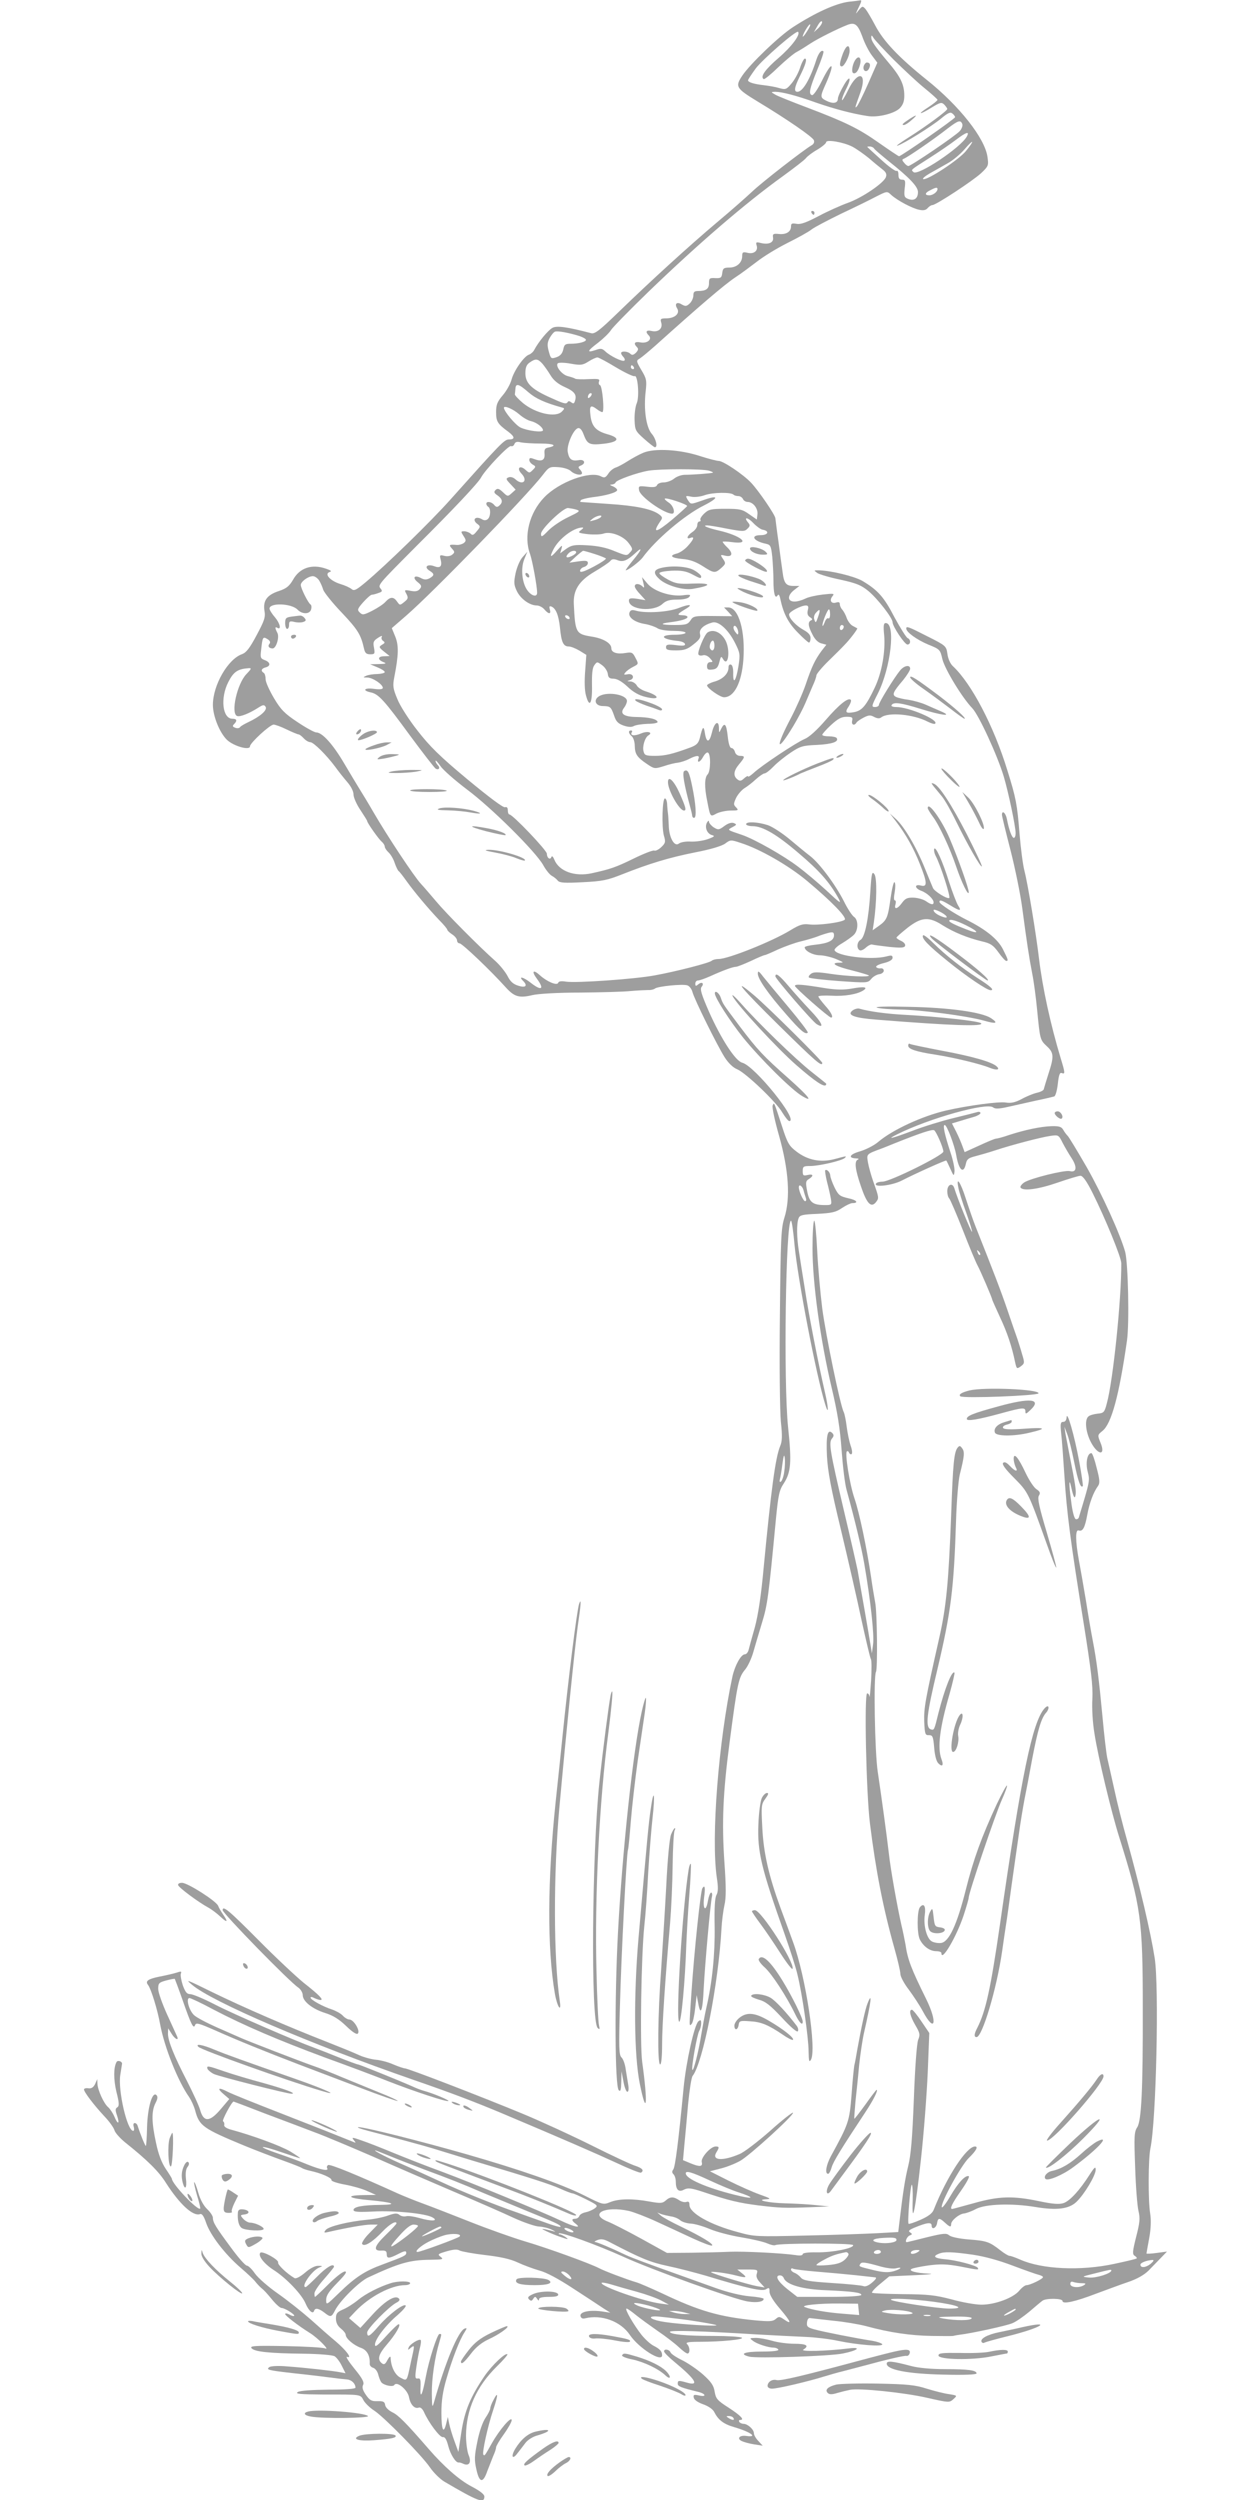 <?xml version="1.0" standalone="no"?>
<!DOCTYPE svg PUBLIC "-//W3C//DTD SVG 20010904//EN"
 "http://www.w3.org/TR/2001/REC-SVG-20010904/DTD/svg10.dtd">
<svg version="1.0" xmlns="http://www.w3.org/2000/svg"
 width="640pt" height="1280pt" viewBox="0 0 640 1280"
 preserveAspectRatio="xMidYMid meet">
<g transform="translate(0,1280) scale(0.1,-0.1)"
fill="#9e9e9e" stroke="none">
<path d="M4345 12791 c-67 -9 -171 -56 -285 -130 -70 -45 -221 -190 -260 -249
-37 -56 -32 -64 81 -133 146 -88 280 -180 286 -197 4 -10 -1 -20 -12 -26 -45
-27 -255 -190 -305 -238 -31 -29 -109 -98 -175 -153 -147 -124 -341 -301 -503
-458 -101 -98 -126 -118 -145 -113 -122 32 -177 40 -199 27 -22 -12 -71 -71
-93 -113 -5 -10 -18 -21 -27 -24 -25 -8 -77 -82 -89 -128 -6 -22 -26 -58 -45
-80 -28 -33 -34 -48 -34 -86 0 -48 7 -60 63 -101 33 -25 35 -39 3 -39 -24 0
-41 -18 -301 -309 -101 -113 -330 -336 -434 -423 -47 -39 -58 -45 -71 -34 -8
7 -34 19 -58 26 -51 16 -83 51 -55 61 13 4 9 8 -17 17 -73 26 -136 5 -170 -57
-19 -32 -33 -44 -72 -57 -61 -20 -82 -49 -74 -101 6 -33 0 -50 -40 -125 -35
-66 -53 -89 -74 -97 -73 -25 -150 -159 -150 -260 0 -57 34 -142 72 -179 35
-33 118 -56 118 -33 0 17 102 111 121 111 8 0 39 -11 67 -25 29 -14 56 -25 60
-25 5 0 17 -9 27 -20 10 -11 25 -20 34 -20 16 0 82 -65 128 -127 15 -21 42
-55 60 -76 20 -23 33 -48 33 -65 0 -15 16 -51 35 -79 19 -29 35 -54 35 -57 0
-9 59 -93 75 -106 8 -7 15 -18 15 -25 0 -6 9 -20 20 -30 10 -9 25 -34 31 -54
7 -20 16 -38 20 -41 5 -3 23 -27 41 -52 41 -57 110 -139 165 -197 24 -24 43
-47 43 -51 0 -4 11 -15 25 -24 14 -9 25 -23 25 -31 0 -8 6 -15 13 -15 13 0
159 -139 238 -227 43 -47 68 -54 135 -38 28 7 132 13 244 13 107 1 224 4 260
8 36 3 76 5 89 5 13 -1 29 3 35 8 15 11 140 24 165 16 10 -3 22 -18 26 -33 9
-37 127 -275 165 -335 19 -30 44 -54 65 -62 44 -19 200 -167 231 -222 14 -23
30 -43 35 -43 51 0 -177 283 -241 299 -35 9 -108 122 -170 261 -38 87 -47 116
-38 127 15 18 2 29 -17 13 -12 -10 -15 -10 -15 4 0 9 6 16 14 16 8 0 36 10 63
22 66 30 116 48 131 48 7 0 42 14 77 30 35 17 67 30 71 30 4 0 34 13 68 29 34
15 86 34 116 41 30 7 69 19 85 25 17 7 42 15 58 19 22 5 27 3 27 -13 0 -27
-30 -41 -96 -48 -30 -3 -54 -9 -54 -13 0 -18 40 -40 76 -41 21 0 59 -9 84 -19
42 -18 43 -19 16 -19 -48 -1 -18 -19 68 -40 43 -11 80 -22 84 -25 10 -10 -110
-5 -196 8 -66 10 -87 10 -100 0 -9 -7 -14 -15 -10 -19 3 -4 73 -12 154 -18
144 -10 147 -10 164 10 9 12 28 23 41 25 13 1 24 10 24 18 0 8 -7 14 -17 12
-9 -1 -19 2 -22 7 -3 5 14 14 39 20 29 7 45 17 45 27 0 13 -6 14 -32 7 -79
-20 -255 2 -265 32 -2 6 15 22 38 35 23 14 50 33 60 43 24 22 25 78 1 93 -9 6
-33 42 -51 79 -43 85 -125 195 -173 232 -20 15 -67 54 -104 85 -37 31 -87 64
-112 73 -52 17 -112 20 -112 5 0 -5 15 -10 33 -10 52 0 124 -42 237 -139 103
-87 156 -147 200 -225 20 -37 16 -35 -59 35 -45 41 -109 95 -144 121 -73 56
-223 141 -287 163 -80 27 -77 25 -50 40 23 12 23 14 7 21 -12 4 -29 -1 -48
-15 -28 -21 -32 -21 -55 -7 -13 9 -24 22 -24 29 0 7 -4 6 -10 -4 -13 -23 -1
-56 23 -64 19 -5 17 -8 -18 -21 -22 -8 -61 -14 -87 -13 -26 2 -53 -3 -62 -10
-23 -19 -51 31 -52 94 -1 27 -3 55 -4 60 -1 6 -3 25 -4 42 0 18 -5 34 -11 35
-14 4 -18 -144 -6 -190 10 -33 8 -39 -14 -60 -14 -13 -30 -20 -35 -17 -6 3
-53 -15 -106 -41 -92 -45 -119 -54 -214 -75 -88 -19 -168 10 -192 70 -6 15
-12 21 -15 13 -6 -17 -23 -5 -23 17 0 17 -175 201 -192 201 -4 0 -8 9 -8 21 0
14 -5 19 -14 16 -9 -4 -83 52 -193 143 -143 119 -193 169 -256 250 -44 56 -90
128 -103 162 -22 53 -24 66 -15 112 22 113 23 161 5 206 l-18 44 75 65 c140
122 610 606 698 719 32 42 36 43 81 40 27 -2 55 -11 64 -21 18 -17 56 -24 56
-9 0 4 -5 13 -12 20 -9 9 -7 13 5 18 29 11 20 34 -10 28 -36 -6 -49 4 -56 41
-7 35 29 118 53 123 10 2 20 -10 28 -32 19 -51 30 -56 103 -48 79 9 87 30 18
49 -59 17 -80 41 -86 98 -6 48 1 54 33 30 10 -8 23 -15 28 -15 12 0 0 134 -12
138 -6 2 -8 10 -5 19 5 13 -3 14 -53 12 -32 -2 -63 -1 -69 2 -5 4 -22 9 -37
13 -31 7 -66 52 -52 66 5 4 34 4 66 -2 51 -9 61 -8 91 11 19 12 39 21 46 21 6
0 49 -23 95 -51 47 -28 90 -48 95 -45 16 10 26 -104 11 -139 -7 -16 -12 -55
-11 -85 2 -52 4 -57 49 -97 26 -23 50 -42 55 -43 16 0 6 44 -17 70 -28 34 -41
125 -30 217 6 55 4 65 -22 108 -27 46 -27 49 -9 59 10 6 46 36 80 66 227 204
353 312 410 350 28 18 77 55 110 80 33 26 103 69 155 95 52 26 109 57 125 70
17 13 85 48 150 80 66 31 146 70 178 87 59 30 59 30 80 10 32 -29 108 -69 143
-76 22 -5 35 -2 44 9 7 8 18 15 24 15 18 0 207 124 250 164 37 35 38 39 32 82
-13 96 -144 262 -312 396 -141 113 -221 197 -263 278 -19 36 -41 73 -49 83
-15 17 -17 17 -35 -5 -18 -23 -18 -23 -3 9 18 36 19 44 9 41 -5 -1 -30 -4 -58
-7z m-155 -135 l-23 -21 19 33 c10 18 20 28 23 21 2 -6 -7 -21 -19 -33z m-59
-18 c-11 -18 -21 -29 -21 -25 0 13 33 67 38 62 3 -2 -5 -19 -17 -37z m284 -25
c12 -35 35 -79 50 -98 l27 -36 -47 -107 c-26 -59 -52 -111 -58 -117 -11 -11
-11 -10 18 71 37 104 -13 115 -62 14 -17 -36 -32 -59 -32 -52 -1 7 8 30 19 52
32 62 23 81 -10 23 -17 -29 -30 -59 -30 -68 0 -24 -25 -28 -59 -11 -33 17 -33
20 -1 91 48 109 30 117 -23 9 -22 -44 -43 -74 -50 -71 -18 6 -12 33 28 131 20
48 34 90 31 93 -10 10 -25 -8 -37 -45 -31 -97 -69 -162 -96 -162 -19 0 -16 22
11 77 31 62 40 93 27 93 -5 0 -17 -22 -25 -48 -9 -27 -29 -63 -44 -80 -25 -30
-30 -32 -62 -23 -19 6 -55 12 -81 15 -51 6 -79 15 -79 25 0 4 18 31 39 60 37
49 208 197 217 188 14 -13 -33 -76 -98 -132 -71 -61 -97 -98 -78 -110 4 -3 38
25 75 61 38 36 81 72 96 79 15 8 47 28 71 44 37 24 136 74 188 94 37 14 52 2
75 -60z m160 -118 c50 -49 120 -115 157 -145 37 -30 68 -58 68 -61 0 -4 -21
-21 -47 -38 -61 -39 -46 -41 18 -1 43 26 50 28 64 14 8 -9 15 -18 15 -22 -1
-10 -111 -91 -200 -147 -41 -26 -66 -44 -55 -41 34 11 173 98 222 138 36 30
49 36 59 27 8 -6 14 -15 14 -19 0 -8 -276 -200 -287 -200 -3 0 -49 31 -102 68
-105 74 -170 106 -370 182 -72 27 -144 56 -159 64 -26 15 -26 15 -4 16 35 0
106 -18 212 -56 90 -31 182 -56 261 -68 52 -9 138 12 166 40 16 17 23 34 23
64 0 57 -19 97 -82 171 -70 83 -88 110 -87 129 0 11 3 10 12 -5 7 -11 53 -60
102 -110z m352 -330 c3 -9 -3 -25 -13 -36 -21 -24 -250 -179 -263 -179 -5 0
-15 7 -22 17 -11 12 -11 17 -2 20 19 7 148 95 226 156 54 41 65 44 74 22z m23
-64 c-30 -56 -251 -204 -273 -182 -13 13 -20 7 83 73 47 30 107 71 133 91 54
41 73 47 57 18z m-586 -52 c21 -11 59 -38 85 -59 25 -22 57 -48 70 -58 17 -13
22 -24 17 -38 -9 -30 -122 -107 -196 -133 -36 -13 -103 -43 -150 -68 -63 -33
-91 -43 -112 -39 -23 4 -28 2 -28 -13 0 -27 -24 -43 -62 -39 -29 3 -33 0 -30
-19 4 -25 -23 -37 -63 -27 -24 6 -26 4 -21 -13 9 -27 -15 -46 -48 -37 -22 5
-26 3 -26 -17 0 -34 -28 -59 -66 -59 -28 0 -33 -4 -36 -27 -3 -25 -7 -28 -35
-27 -30 2 -33 -1 -33 -26 0 -29 -15 -40 -56 -40 -19 0 -24 -5 -24 -23 0 -13
-9 -32 -19 -41 -16 -15 -22 -15 -40 -5 -25 16 -39 4 -24 -20 16 -26 -12 -51
-56 -51 -28 0 -31 -3 -26 -20 10 -31 -13 -52 -47 -45 -29 7 -36 -3 -16 -23 19
-19 -8 -42 -43 -35 -30 6 -37 -5 -18 -24 9 -9 7 -16 -5 -29 -13 -12 -20 -14
-29 -5 -13 13 -47 15 -47 3 0 -4 5 -13 12 -20 6 -6 9 -15 5 -18 -8 -9 -75 24
-99 48 -15 14 -23 15 -48 6 -48 -16 -44 -5 12 37 28 22 58 51 67 66 9 14 95
102 191 195 255 246 498 455 687 591 59 43 114 85 120 94 7 9 33 29 58 43 25
15 45 32 45 38 0 15 87 1 134 -23z m581 -23 c-37 -45 -197 -150 -218 -143 -6
2 9 15 33 29 25 14 66 37 92 52 26 14 64 46 85 70 49 57 56 51 8 -8z m-470 14
c3 -6 38 -35 76 -66 106 -84 149 -130 149 -157 0 -33 -19 -47 -49 -36 -21 8
-23 14 -19 54 5 39 3 45 -13 45 -14 0 -19 7 -19 26 0 14 -4 22 -10 19 -5 -3
-40 22 -77 56 -38 34 -70 64 -72 66 -2 2 3 3 12 3 9 0 19 -5 22 -10z m325
-208 c0 -14 -23 -32 -42 -32 -25 0 -23 13 5 26 28 15 37 16 37 6z m-1832 -753
c17 -6 32 -14 32 -19 0 -10 -37 -20 -78 -20 -28 0 -33 -4 -38 -29 -5 -21 -15
-33 -35 -40 -27 -9 -29 -8 -39 29 -9 32 -8 46 4 69 9 16 21 31 28 33 14 5 72
-6 126 -23z m-191 -141 c11 -13 30 -40 42 -60 15 -25 38 -44 71 -59 52 -23 64
-40 54 -71 -4 -15 -9 -16 -19 -8 -9 7 -15 8 -19 1 -8 -12 -20 -8 -101 29 -86
40 -115 70 -115 119 0 30 6 44 22 55 30 21 41 20 65 -6z m468 -18 c3 -5 1 -10
-4 -10 -6 0 -11 5 -11 10 0 6 2 10 4 10 3 0 8 -4 11 -10z m-540 -128 c38 -33
84 -54 174 -79 12 -3 12 -6 -2 -20 -32 -33 -134 -10 -199 43 -24 20 -43 41
-42 45 1 5 2 18 3 29 2 29 17 25 66 -18z m317 -24 c-7 -7 -12 -8 -12 -2 0 14
12 26 19 19 2 -3 -1 -11 -7 -17z m-364 -89 c18 -16 45 -32 60 -35 30 -7 62
-32 62 -47 0 -13 -79 -3 -115 14 -25 12 -84 82 -85 101 0 14 47 -6 78 -33z
m111 -150 c68 0 87 -11 36 -21 -15 -3 -19 -10 -17 -31 3 -33 -14 -42 -51 -28
-21 8 -27 8 -27 -4 0 -8 8 -18 18 -24 16 -9 16 -11 0 -27 -17 -17 -18 -17 -37
0 -29 27 -48 9 -21 -19 35 -37 6 -63 -31 -29 -11 10 -25 14 -35 10 -15 -6 -14
-10 10 -35 l26 -28 -20 -18 c-20 -18 -21 -18 -45 5 -20 19 -28 21 -38 11 -10
-10 -7 -16 11 -28 25 -18 28 -35 8 -52 -10 -9 -16 -8 -26 4 -14 17 -40 20 -40
6 0 -6 5 -13 10 -16 14 -9 12 -51 -3 -63 -8 -7 -18 -7 -27 -2 -35 22 -57 -1
-24 -24 14 -11 14 -14 -5 -36 -16 -20 -22 -23 -32 -12 -7 6 -22 12 -32 12 -18
0 -18 -2 -4 -24 14 -21 14 -26 2 -36 -8 -6 -24 -11 -37 -10 -38 3 -42 1 -24
-19 15 -16 15 -20 1 -31 -8 -7 -25 -10 -40 -6 -23 6 -25 4 -19 -18 9 -36 -2
-47 -33 -35 -35 13 -54 -4 -24 -23 26 -16 26 -24 0 -39 -16 -8 -27 -8 -45 2
-33 17 -44 1 -15 -22 20 -16 21 -22 10 -35 -9 -11 -22 -14 -47 -9 -32 6 -33 5
-21 -16 10 -20 9 -25 -11 -41 -22 -18 -23 -18 -37 2 -18 26 -35 25 -59 -1 -10
-12 -41 -32 -68 -46 -44 -22 -50 -23 -64 -9 -14 13 -12 19 18 53 19 21 38 38
44 38 6 0 21 4 34 9 19 6 21 10 11 22 -15 19 -15 19 180 215 195 194 319 326
334 354 21 40 141 166 153 161 7 -3 15 2 18 11 5 11 14 13 33 8 15 -3 61 -6
102 -6z m-1135 -701 c8 -13 17 -34 21 -48 5 -14 47 -67 96 -118 82 -87 97
-112 113 -184 5 -22 12 -28 32 -28 23 0 24 3 19 33 -6 29 -3 36 20 51 15 10
24 13 20 6 -4 -7 -1 -16 6 -21 11 -8 11 -11 -5 -20 -17 -11 -17 -13 10 -35
l29 -23 -27 -1 c-34 0 -37 -17 -5 -30 18 -7 14 -9 -23 -10 l-45 -1 38 -16 c20
-8 37 -19 37 -24 0 -5 -17 -9 -37 -10 -21 0 -47 -4 -58 -9 -18 -8 -17 -9 6 -9
28 -1 79 -35 79 -53 0 -7 -16 -9 -45 -5 -49 7 -63 -8 -17 -18 40 -8 69 -40
202 -222 65 -88 124 -164 130 -168 16 -10 26 3 12 17 -7 7 -12 17 -12 22 0 6
11 -6 25 -26 13 -20 75 -74 137 -121 126 -94 351 -318 389 -386 13 -24 33 -49
44 -55 11 -6 25 -17 31 -25 9 -11 34 -13 127 -8 101 5 126 10 204 41 139 55
238 85 373 112 78 15 135 32 153 45 27 20 29 20 80 3 98 -31 246 -116 340
-195 122 -102 204 -186 192 -198 -15 -14 -138 -30 -182 -24 -32 4 -49 -1 -98
-31 -94 -57 -317 -146 -365 -146 -15 0 -30 -4 -36 -9 -11 -11 -182 -55 -292
-75 -101 -19 -403 -40 -454 -32 -24 4 -38 2 -40 -6 -6 -16 -58 6 -94 39 -34
31 -44 21 -16 -17 42 -56 25 -66 -33 -20 -36 28 -63 34 -37 8 25 -25 14 -37
-24 -25 -26 8 -41 21 -55 49 -11 21 -38 55 -61 76 -87 77 -257 249 -305 307
-28 33 -63 74 -78 90 -34 36 -173 246 -242 365 -27 47 -60 101 -72 120 -12 19
-47 78 -78 130 -58 99 -113 160 -144 160 -9 0 -53 24 -96 53 -65 43 -85 63
-120 122 -23 39 -43 82 -43 97 0 15 -4 30 -10 33 -16 10 -12 22 10 28 27 7 25
26 -4 37 -22 8 -24 13 -19 52 7 67 9 70 32 56 13 -8 17 -16 11 -24 -11 -12 -3
-24 16 -24 18 0 36 58 24 80 -12 23 -13 33 -1 26 23 -14 15 22 -10 52 -16 18
-29 39 -29 46 0 31 112 27 143 -5 24 -25 63 -25 70 1 3 11 2 22 -3 25 -12 7
-50 83 -50 100 0 17 38 45 62 45 10 0 24 -10 32 -22z m-372 -479 c-48 -49 -82
-202 -48 -215 15 -6 64 14 109 43 24 15 29 16 37 4 10 -17 -28 -50 -90 -79
-19 -9 -38 -20 -41 -25 -4 -6 -15 -7 -25 -3 -13 5 -15 9 -6 18 18 18 15 28 -8
28 -51 0 -63 106 -21 188 27 53 48 67 105 71 15 1 13 -4 -12 -30z"/>
<path d="M4316 12527 c-18 -49 -20 -67 -6 -67 13 0 40 54 40 79 0 37 -17 31
-34 -12z"/>
<path d="M4382 12497 c-16 -19 -25 -64 -14 -71 13 -7 28 12 36 46 7 30 -6 45
-22 25z"/>
<path d="M4423 12464 c-9 -25 13 -40 26 -16 10 19 6 32 -11 32 -5 0 -11 -7
-15 -16z"/>
<path d="M4657 12191 c-35 -23 -43 -31 -29 -31 6 0 24 11 39 25 33 28 29 31
-10 6z"/>
<path d="M4155 11710 c3 -5 8 -10 11 -10 2 0 4 5 4 10 0 6 -5 10 -11 10 -5 0
-7 -4 -4 -10z"/>
<path d="M1493 9643 c-29 -4 -33 -8 -33 -34 0 -16 5 -29 10 -29 6 0 10 9 10
21 0 18 4 20 26 15 14 -4 35 -4 45 -1 16 5 18 10 8 21 -6 8 -17 13 -23 12 -6
0 -26 -3 -43 -5z"/>
<path d="M1490 9540 c0 -5 4 -10 9 -10 6 0 13 5 16 10 3 6 -1 10 -9 10 -9 0
-16 -4 -16 -10z"/>
<path d="M1830 9055 c-8 -9 -8 -15 -2 -15 12 0 26 19 19 26 -2 2 -10 -2 -17
-11z"/>
<path d="M1875 9050 c-23 -9 -53 -40 -39 -40 18 0 94 33 94 41 0 11 -28 11
-55 -1z"/>
<path d="M1917 8985 c-21 -7 -42 -16 -45 -20 -11 -13 78 5 107 20 l26 14 -25
0 c-14 0 -42 -6 -63 -14z"/>
<path d="M1944 8925 c-18 -14 -16 -15 21 -9 22 4 51 11 65 15 20 6 16 7 -21 8
-26 1 -53 -5 -65 -14z"/>
<path d="M2005 8850 c-25 -6 -20 -8 25 -8 30 0 75 3 100 7 42 8 41 9 -25 9
-38 0 -83 -4 -100 -8z"/>
<path d="M2100 8753 c0 -5 45 -8 99 -8 55 0 94 3 88 7 -16 10 -187 10 -187 1z"/>
<path d="M2250 8661 c-19 -7 -8 -9 45 -10 39 -1 90 -6 115 -11 56 -10 65 -5
14 9 -58 15 -146 21 -174 12z"/>
<path d="M2489 8544 c52 -13 97 -22 99 -20 8 8 -35 24 -92 35 -102 19 -105 11
-7 -15z"/>
<path d="M2535 8435 c39 -7 88 -20 109 -29 22 -9 41 -14 43 -12 14 14 -130 57
-187 55 -25 -1 -15 -5 35 -14z"/>
<path d="M3294 10482 c-22 -9 -58 -29 -80 -43 -22 -14 -49 -29 -62 -33 -12 -4
-30 -18 -38 -32 -14 -20 -19 -22 -37 -13 -55 30 -216 -29 -291 -108 -76 -79
-106 -199 -72 -290 12 -35 36 -164 36 -198 0 -23 -26 -18 -48 10 -29 37 -37
113 -18 161 l16 39 -24 -27 c-14 -15 -29 -51 -36 -82 -10 -48 -9 -60 6 -92 19
-40 66 -74 102 -74 12 0 30 -9 39 -20 22 -26 36 -26 28 0 -4 14 -2 18 7 15 24
-9 38 -44 45 -108 7 -75 17 -97 45 -97 11 0 36 -10 56 -22 l34 -21 -6 -83 c-4
-51 -3 -99 4 -124 18 -68 33 -43 31 50 -1 60 2 91 12 104 14 19 14 19 40 0 14
-10 27 -30 29 -44 2 -20 9 -25 31 -25 18 -1 42 -15 70 -41 28 -27 58 -44 91
-52 75 -19 78 4 3 28 -20 6 -42 20 -47 31 -6 10 -21 20 -33 20 -17 1 -18 2 -4
6 28 7 21 36 -8 31 -21 -4 -23 -3 -13 9 6 8 24 21 40 29 28 14 28 15 12 45
-14 28 -19 31 -49 26 -46 -8 -75 2 -75 24 0 26 -42 51 -103 60 -78 13 -82 19
-89 165 -4 72 26 120 106 167 39 23 76 48 81 55 8 10 17 11 36 4 29 -11 49 -3
92 36 40 38 33 17 -14 -39 -22 -27 -38 -49 -35 -49 12 0 71 45 86 65 66 91
215 218 314 267 79 40 77 56 -4 27 -67 -23 -62 -23 -79 2 -12 21 -12 22 18 16
17 -4 48 0 70 8 40 14 134 16 147 2 4 -4 15 -7 25 -7 9 0 19 -7 23 -15 3 -8
14 -15 24 -15 28 0 54 -34 50 -64 l-3 -26 -39 27 c-35 25 -47 28 -122 28 -73
0 -86 -3 -108 -24 -14 -13 -23 -28 -20 -32 3 -5 0 -9 -5 -9 -6 0 -11 -8 -11
-19 0 -10 -11 -26 -25 -35 -27 -18 -34 -39 -10 -30 23 9 17 -8 -14 -42 -15
-17 -40 -34 -55 -38 -42 -10 -30 -23 28 -28 38 -3 68 -14 103 -36 59 -38 64
-38 96 -10 23 21 24 24 9 46 -15 22 -14 23 10 17 37 -9 43 11 14 40 -15 14
-26 28 -26 31 0 2 23 2 50 -2 99 -13 44 34 -71 60 -60 14 -86 26 -58 26 8 0
54 -7 102 -17 81 -15 89 -15 104 0 14 13 14 19 3 32 -25 30 -1 27 27 -3 15
-16 37 -32 47 -34 37 -6 30 -28 -9 -28 -56 0 -37 -31 26 -44 24 -5 27 -11 33
-67 3 -34 6 -88 6 -120 0 -66 8 -98 21 -78 5 9 10 3 14 -17 16 -75 40 -122 88
-171 28 -29 55 -53 59 -53 4 0 8 10 8 23 0 16 -11 28 -36 42 -37 20 -74 59
-74 79 0 14 62 46 86 46 12 0 15 -6 10 -24 -4 -18 -1 -28 11 -36 13 -8 14 -13
6 -16 -18 -8 -16 -29 7 -73 12 -25 29 -41 45 -45 l26 -7 -25 -32 c-33 -45 -50
-80 -81 -172 -15 -44 -49 -120 -75 -170 -83 -157 -75 -186 12 -42 24 40 51 92
61 116 10 24 27 63 37 87 11 23 20 49 20 56 0 7 28 41 63 75 34 33 70 69 80
80 28 28 70 84 66 86 -2 1 -13 7 -24 13 -11 6 -24 24 -30 40 -5 16 -16 35 -22
42 -7 7 -13 20 -13 28 0 11 -6 13 -19 9 -25 -8 -36 11 -19 32 12 15 7 15 -49
9 -35 -4 -75 -13 -90 -21 -16 -8 -40 -15 -55 -15 -37 0 -38 31 -2 59 l27 21
-30 0 c-38 0 -49 13 -56 70 -4 25 -13 95 -21 155 -9 61 -15 115 -16 121 0 16
-86 142 -124 182 -39 42 -143 112 -166 112 -9 0 -53 11 -96 25 -104 34 -232
41 -290 17z m336 -92 c14 -4 23 -9 20 -10 -7 -4 -108 -11 -144 -11 -16 0 -40
-8 -54 -19 -13 -11 -38 -20 -54 -20 -16 0 -31 -6 -34 -14 -4 -10 -18 -12 -50
-8 -43 5 -46 4 -42 -18 4 -32 128 -120 169 -120 19 0 7 41 -16 56 -14 9 -24
19 -21 21 7 7 117 -30 114 -38 -2 -4 -36 -35 -76 -69 -84 -70 -105 -73 -60 -7
11 15 10 20 -7 33 -37 28 -120 45 -260 54 -77 5 -141 10 -143 10 -2 0 -1 4 2
9 3 4 29 11 58 15 71 8 128 25 128 37 0 5 -10 14 -22 19 -16 6 -18 9 -6 9 9 1
18 5 20 11 4 12 109 50 168 60 59 10 278 10 310 0z m-680 -199 c23 -7 19 -10
-41 -39 -36 -17 -82 -48 -102 -69 -32 -33 -37 -35 -37 -16 0 25 113 133 138
132 9 -1 28 -4 42 -8z m125 -40 c-6 -5 -21 -12 -35 -15 -24 -7 -24 -6 -6 8 21
17 57 23 41 7z m-100 -65 c-18 -13 -15 -15 35 -21 30 -3 66 -2 80 3 36 13 102
-12 129 -49 21 -28 22 -32 6 -48 -15 -18 -18 -17 -78 7 -42 18 -86 27 -139 30
-68 4 -81 1 -109 -18 l-31 -23 7 24 c6 21 3 19 -24 -11 -33 -38 -39 -35 -17 8
28 54 101 109 145 111 10 1 9 -3 -4 -13z m-25 -114 c0 -5 -11 -14 -25 -20 -26
-12 -33 -4 -13 16 14 14 38 16 38 4z m93 -8 c29 -9 55 -20 59 -23 4 -3 -24
-22 -62 -42 -51 -27 -70 -32 -70 -22 0 8 9 17 20 20 11 3 20 12 20 20 0 12 -9
14 -47 9 l-48 -7 33 31 c18 16 35 30 38 30 3 0 29 -7 57 -16z m1145 -324 c-10
-29 -12 -31 -18 -14 -5 12 -2 26 8 37 21 24 24 16 10 -23z m62 14 c0 -14 -4
-23 -9 -20 -5 4 -14 -6 -19 -21 -6 -16 -11 -22 -11 -15 -1 16 26 82 33 82 4 0
6 -12 6 -26z m-1335 -14 c3 -5 2 -10 -4 -10 -5 0 -13 5 -16 10 -3 6 -2 10 4
10 5 0 13 -4 16 -10z m1405 -49 c0 -6 -4 -13 -10 -16 -5 -3 -10 1 -10 9 0 9 5
16 10 16 6 0 10 -4 10 -9z"/>
<path d="M3840 9992 c0 -16 34 -32 66 -32 25 0 27 2 14 15 -19 19 -80 32 -80
17z"/>
<path d="M3815 9931 c-5 -8 104 -66 111 -58 6 6 -13 24 -47 45 -40 24 -55 27
-64 13z"/>
<path d="M3381 9891 c-35 -9 -37 -27 -5 -56 36 -33 121 -58 171 -50 101 17 98
31 -4 27 -66 -3 -85 0 -122 20 -24 13 -45 28 -45 33 -1 6 28 11 62 13 49 2 73
-2 103 -17 45 -24 49 -25 49 -12 0 5 -15 19 -34 30 -34 22 -121 27 -175 12z"/>
<path d="M4185 9866 c11 -7 64 -23 118 -34 81 -18 105 -27 143 -58 47 -39 124
-138 124 -160 0 -21 62 -114 76 -114 18 0 18 26 1 33 -7 3 -37 51 -67 106 -54
105 -86 140 -165 187 -42 24 -162 53 -225 54 -24 0 -24 0 -5 -14z"/>
<path d="M2690 9861 c0 -5 5 -13 10 -16 6 -3 10 -2 10 4 0 5 -4 13 -10 16 -5
3 -10 2 -10 -4z"/>
<path d="M3780 9854 c0 -5 26 -17 58 -28 31 -10 63 -20 70 -23 28 -11 9 19
-20 32 -44 18 -108 29 -108 19z"/>
<path d="M3294 9815 c6 -24 5 -28 -5 -17 -16 15 -39 16 -39 0 0 -7 12 -25 28
-41 l27 -30 -42 7 c-34 5 -43 3 -43 -9 0 -48 127 -60 173 -16 18 16 36 21 74
21 31 0 55 5 62 14 10 11 4 13 -34 8 -64 -7 -148 21 -181 61 l-27 32 7 -30z"/>
<path d="M3807 9769 c53 -24 109 -36 99 -21 -7 11 -104 43 -128 41 -7 0 6 -9
29 -20z"/>
<path d="M3750 9718 c0 -8 121 -50 127 -45 9 10 -42 36 -84 43 -24 4 -43 4
-43 2z"/>
<path d="M3475 9687 c-53 -21 -168 -28 -218 -14 -21 6 -29 4 -34 -9 -9 -24 27
-51 80 -59 23 -4 51 -14 62 -21 11 -8 45 -14 82 -14 35 0 63 -4 63 -10 0 -5
-25 -10 -55 -10 -84 0 -69 -24 19 -32 16 -2 31 -8 33 -15 3 -9 -9 -11 -46 -6
-43 5 -51 3 -51 -11 0 -13 10 -16 51 -16 42 0 58 5 90 31 31 24 38 36 33 53
-6 24 19 47 64 59 32 8 82 -38 116 -106 25 -50 26 -57 17 -117 -12 -75 -28
-99 -27 -39 1 25 -4 44 -11 46 -8 3 -13 -3 -13 -14 0 -31 -27 -59 -69 -72 -23
-6 -41 -16 -41 -20 0 -14 67 -61 87 -61 52 0 90 74 99 191 11 148 -24 269 -78
269 l-21 0 21 -22 21 -23 -99 1 c-94 1 -101 0 -115 -23 -14 -20 -23 -23 -82
-23 -70 0 -80 7 -22 14 55 7 89 17 89 27 0 5 -12 9 -27 9 -30 1 -26 6 24 36
33 21 9 21 -42 1z m305 -127 c-1 -12 -4 -11 -15 4 -8 10 -12 23 -8 29 7 11 23
-12 23 -33z"/>
<path d="M4527 9547 c7 -83 -12 -191 -48 -267 -44 -93 -65 -118 -105 -126 -44
-8 -50 -2 -28 30 9 15 14 29 10 33 -13 13 -59 -23 -129 -104 -45 -52 -85 -88
-108 -97 -41 -17 -221 -136 -261 -174 -16 -14 -28 -22 -28 -17 0 4 -9 0 -20
-10 -16 -15 -22 -15 -35 -5 -22 18 -19 44 10 78 30 36 31 42 4 42 -12 0 -23 8
-26 20 -3 11 -11 20 -18 20 -8 0 -15 22 -19 60 -7 64 -16 74 -34 38 -10 -22
-11 -22 -11 5 -1 43 -24 28 -36 -24 -13 -53 -28 -54 -36 -2 -6 40 -12 34 -26
-26 -7 -26 -16 -36 -48 -48 -92 -34 -131 -43 -181 -43 -48 0 -54 3 -59 23 -7
25 7 71 25 82 25 15 -4 24 -37 10 -35 -15 -59 -12 -48 6 4 5 1 9 -4 9 -16 0
-13 -16 4 -30 8 -7 15 -29 15 -49 1 -42 11 -58 63 -93 37 -25 39 -25 85 -11
26 9 59 17 73 18 14 2 40 10 57 19 39 20 56 20 48 1 -9 -25 10 -17 24 10 8 14
18 24 24 22 16 -5 15 -96 -1 -112 -16 -16 -17 -65 -2 -137 16 -83 15 -81 48
-63 17 8 49 15 73 15 38 0 41 1 27 16 -14 14 -14 18 0 49 9 18 28 40 42 49 15
9 41 29 59 46 18 16 38 30 44 30 7 0 28 16 47 36 18 19 58 51 88 71 48 32 61
36 134 39 77 4 113 16 101 35 -3 5 -21 9 -40 9 -19 0 -34 3 -34 8 0 4 20 27
45 50 35 32 53 42 79 42 29 0 33 -3 29 -20 -5 -21 11 -28 22 -10 3 6 20 17 37
26 25 13 35 14 54 3 16 -8 27 -9 36 -2 36 28 165 16 238 -22 18 -9 35 -14 38
-10 20 19 -135 85 -199 85 -18 0 -28 4 -24 10 10 17 47 12 150 -20 106 -33
166 -40 105 -13 -19 8 -55 24 -78 34 -24 11 -65 22 -90 26 -26 3 -55 10 -65
15 -21 11 -15 25 38 87 19 24 35 49 35 57 0 22 -30 17 -51 -8 -29 -35 -109
-164 -109 -177 0 -6 -9 -11 -20 -11 -19 0 -18 5 14 68 67 132 93 362 41 362
-11 0 -13 -13 -8 -63z"/>
<path d="M4640 9582 c0 -19 55 -58 112 -82 60 -24 62 -26 73 -75 13 -52 101
-197 153 -251 33 -34 128 -240 161 -349 24 -81 61 -256 61 -291 0 -13 -4 -24
-9 -24 -10 0 -25 41 -36 98 -6 30 -25 46 -25 20 0 -7 20 -89 44 -182 24 -94
51 -227 60 -296 23 -173 35 -253 51 -335 8 -39 19 -122 25 -185 15 -153 15
-154 50 -187 36 -33 37 -53 8 -141 -12 -37 -22 -72 -24 -79 -1 -6 -17 -14 -35
-18 -18 -4 -53 -18 -78 -32 -34 -18 -55 -22 -81 -18 -36 6 -193 -15 -307 -41
-120 -28 -273 -98 -347 -161 -21 -18 -63 -39 -93 -48 -53 -15 -63 -34 -20 -36
12 0 16 -3 10 -6 -20 -7 -15 -50 15 -137 30 -89 52 -112 77 -81 16 21 16 22
-14 106 -11 31 -23 75 -27 97 -7 44 -10 42 71 72 11 4 38 15 60 24 140 56 198
75 208 69 11 -7 47 -90 47 -109 0 -19 -273 -154 -311 -154 -15 0 -31 -4 -34
-10 -13 -21 82 -10 131 15 74 38 226 106 229 103 2 -2 11 -21 21 -43 17 -38
18 -38 21 -14 2 14 -7 59 -21 100 -30 92 -40 139 -29 139 11 0 50 -103 59
-155 13 -76 37 -98 49 -45 5 25 13 31 48 40 23 6 69 19 102 30 88 29 234 67
282 74 42 6 43 6 64 -36 12 -23 33 -59 47 -80 28 -44 24 -73 -11 -64 -27 6
-198 -36 -233 -58 -13 -9 -22 -21 -19 -26 12 -20 92 -9 190 25 55 19 108 35
117 35 12 0 32 -28 62 -88 65 -130 147 -330 147 -360 1 -183 -42 -601 -74
-717 -12 -47 -16 -50 -48 -53 -18 -2 -40 -8 -46 -14 -20 -16 -15 -73 8 -123
36 -76 84 -84 53 -10 -15 37 -15 38 11 59 46 37 85 182 125 461 13 89 6 398
-9 455 -25 90 -119 297 -197 434 -48 83 -92 156 -98 161 -6 6 -16 19 -22 30
-9 16 -21 20 -60 19 -56 -2 -133 -18 -217 -45 -31 -11 -62 -19 -68 -19 -6 0
-44 -16 -85 -35 l-75 -34 -11 30 c-6 17 -20 50 -32 74 l-22 43 40 12 c23 7 56
17 74 22 17 5 32 14 32 19 0 6 -8 8 -17 5 -10 -3 -65 -17 -123 -31 -58 -14
-152 -43 -209 -65 -106 -40 -137 -47 -78 -18 163 82 460 165 492 138 10 -8 29
-8 77 3 35 8 99 22 143 32 44 9 85 19 92 21 7 1 15 30 19 64 5 46 10 60 20 56
18 -7 18 0 -5 75 -53 176 -93 361 -111 509 -15 128 -57 382 -75 452 -8 31 -19
116 -25 190 -12 150 -18 182 -62 323 -69 226 -184 446 -280 535 -12 11 -24 37
-27 61 -6 41 -7 43 -101 90 -98 50 -110 55 -110 41z"/>
<path d="M3623 9562 c-16 -10 -54 -102 -47 -113 3 -6 14 -7 23 -4 11 3 25 -3
36 -15 16 -18 16 -20 2 -20 -11 0 -17 -8 -17 -21 0 -16 5 -20 27 -17 21 2 29
10 36 38 7 29 10 32 18 17 27 -48 40 42 14 93 -22 42 -62 61 -92 42z m35 -67
c0 -25 -12 -33 -22 -16 -7 11 3 41 14 41 4 0 8 -11 8 -25z"/>
<path d="M4660 9332 c0 -6 30 -33 68 -59 37 -26 98 -71 136 -100 37 -29 71
-53 74 -53 13 0 -48 55 -132 119 -113 85 -146 106 -146 93z"/>
<path d="M3072 9238 c-36 -18 -26 -53 15 -53 38 -1 41 -3 58 -51 9 -28 20 -39
48 -49 24 -8 41 -9 53 -2 9 5 41 10 71 11 31 0 52 5 50 10 -5 15 -44 24 -108
25 -66 1 -87 17 -64 47 8 10 15 26 15 35 0 31 -92 49 -138 27z"/>
<path d="M3256 9211 c5 -4 29 -15 54 -24 25 -8 53 -18 63 -22 9 -4 17 -3 17 3
0 6 -25 20 -55 31 -58 22 -96 28 -79 12z"/>
<path d="M4290 8930 c-8 -5 -10 -10 -5 -10 6 0 17 5 25 10 8 5 11 10 5 10 -5
0 -17 -5 -25 -10z"/>
<path d="M4185 8891 c-74 -29 -175 -78 -175 -86 0 -4 55 17 89 35 9 4 49 20
88 35 40 15 75 31 79 36 8 13 -2 10 -81 -20z"/>
<path d="M4820 8864 c0 -5 23 -32 51 -59 28 -28 47 -41 41 -30 -14 26 -92 102
-92 89z"/>
<path d="M3503 8852 c-11 -7 0 -70 29 -177 6 -22 12 -46 12 -52 1 -7 6 -12 11
-10 12 3 8 70 -11 161 -15 74 -23 89 -41 78z"/>
<path d="M3420 8795 c0 -42 58 -145 82 -145 14 0 9 17 -23 90 -29 64 -59 92
-59 55z"/>
<path d="M4780 8774 c8 -10 27 -33 42 -51 15 -18 48 -76 74 -130 58 -118 125
-235 131 -229 3 2 -32 76 -76 163 -81 157 -143 252 -171 261 -13 5 -13 3 0
-14z"/>
<path d="M4959 8690 c18 -30 41 -75 53 -100 11 -25 22 -40 25 -33 7 20 -47
129 -80 160 l-30 28 32 -55z"/>
<path d="M4460 8713 c14 -9 40 -30 58 -46 17 -17 32 -26 32 -20 0 15 -83 83
-101 83 -7 0 -2 -7 11 -17z"/>
<path d="M4750 8662 c0 -4 12 -24 26 -43 32 -42 87 -160 119 -254 28 -83 64
-157 65 -133 0 20 -53 170 -99 278 -40 93 -111 191 -111 152z"/>
<path d="M4587 8595 c51 -67 90 -136 122 -217 39 -97 40 -121 6 -112 -34 9
-33 -14 2 -27 30 -11 63 -42 63 -59 0 -14 -12 -13 -39 6 -13 9 -41 17 -63 18
-33 1 -43 -4 -60 -27 -23 -32 -42 -36 -33 -7 3 11 2 20 -3 20 -6 0 -6 17 -1
43 4 23 4 46 -1 50 -4 5 -13 -31 -20 -80 -14 -102 -19 -114 -61 -144 l-31 -22
6 39 c15 104 17 229 3 248 -12 17 -15 6 -21 -90 -8 -137 -28 -234 -50 -246
-18 -10 -22 -43 -5 -53 6 -4 20 2 32 13 12 11 27 18 32 16 6 -2 45 -7 87 -12
61 -6 78 -5 82 5 3 8 -5 18 -19 25 -14 6 -25 14 -25 17 0 4 26 26 57 51 71 55
109 58 180 12 56 -35 126 -64 201 -82 44 -10 57 -19 84 -56 17 -24 35 -44 40
-44 12 0 10 6 -17 60 -26 51 -87 101 -185 150 -64 32 -140 82 -140 92 0 13 12
9 55 -17 50 -31 60 -31 41 -2 -8 12 -29 67 -47 122 -34 109 -70 187 -76 168
-2 -7 1 -22 7 -34 25 -46 79 -214 70 -217 -13 -5 -76 35 -83 51 -3 6 -22 53
-42 102 -44 109 -104 211 -147 251 l-32 29 31 -40z m259 -487 c4 -7 -2 -8 -17
-3 -28 9 -49 24 -49 35 0 10 57 -17 66 -32z m99 -45 c69 -34 72 -49 4 -22 -60
23 -89 38 -89 44 0 12 34 3 85 -22z"/>
<path d="M4726 8011 c-9 -14 22 -48 126 -132 96 -78 201 -149 220 -149 21 0 1
19 -65 61 -85 55 -163 116 -229 181 -26 26 -50 44 -52 39z"/>
<path d="M4769 7997 c16 -20 277 -217 287 -217 16 0 -48 57 -153 136 -113 86
-162 114 -134 81z"/>
<path d="M3880 7815 c0 -27 52 -102 145 -208 73 -84 99 -106 111 -94 3 3 -41
61 -98 129 -57 68 -116 139 -131 158 -22 29 -27 31 -27 15z"/>
<path d="M3970 7801 c0 -12 190 -232 212 -245 42 -26 26 10 -33 71 -36 38 -86
94 -113 126 -46 54 -66 69 -66 48z"/>
<path d="M4070 7752 c0 -9 174 -162 185 -162 14 0 1 27 -30 61 -19 22 -35 43
-35 47 0 4 30 6 68 4 65 -4 131 7 162 27 26 17 5 21 -56 10 -44 -8 -81 -7
-135 1 -122 20 -159 23 -159 12z"/>
<path d="M3988 7550 c186 -183 222 -215 222 -192 0 10 -278 286 -349 346 -120
101 -65 35 127 -154z"/>
<path d="M3660 7714 c0 -22 75 -139 145 -227 87 -107 249 -269 304 -300 58
-34 31 0 -71 91 -131 116 -158 145 -249 265 -89 119 -87 115 -99 150 -8 23
-30 39 -30 21z"/>
<path d="M3751 7700 c21 -44 232 -272 328 -355 93 -81 138 -111 149 -101 3 3
3 7 1 9 -2 2 -36 29 -75 60 -80 63 -271 248 -358 347 -32 36 -52 54 -45 40z"/>
<path d="M4490 7641 c14 -5 67 -9 119 -10 103 -1 345 -33 430 -57 62 -18 74
-13 35 13 -48 31 -212 54 -419 58 -114 3 -180 1 -165 -4z"/>
<path d="M4366 7627 c-33 -24 6 -39 126 -48 377 -30 549 -36 531 -18 -11 11
-208 33 -388 43 -96 5 -184 17 -236 32 -8 2 -23 -2 -33 -9z"/>
<path d="M4650 7446 c0 -17 40 -31 140 -46 95 -15 232 -48 277 -67 35 -14 55
-11 37 6 -22 23 -124 52 -274 80 -89 17 -166 33 -171 36 -5 4 -9 0 -9 -9z"/>
<path d="M3956 7140 c-4 -9 11 -79 33 -156 49 -174 59 -318 27 -419 -17 -54
-19 -106 -23 -505 -3 -253 0 -485 5 -539 8 -73 7 -101 -4 -126 -24 -59 -46
-223 -84 -621 -13 -143 -28 -241 -45 -305 -15 -52 -29 -104 -32 -116 -3 -13
-12 -23 -19 -23 -20 0 -51 -56 -64 -114 -71 -332 -110 -823 -80 -1029 8 -51 7
-74 -2 -90 -8 -15 -11 -67 -9 -162 2 -139 -12 -284 -43 -417 -8 -35 -19 -97
-26 -138 -13 -83 -39 -185 -45 -178 -7 7 24 181 35 200 6 10 10 27 10 39 0 17
-3 19 -14 10 -21 -18 -63 -207 -76 -341 -26 -272 -43 -406 -53 -418 -7 -9 -7
-16 1 -24 7 -7 12 -23 12 -38 0 -42 15 -56 42 -41 21 10 35 9 99 -12 131 -44
182 -56 284 -69 111 -13 129 -14 265 -9 l95 4 -70 7 c-38 4 -108 8 -155 9 -86
2 -158 18 -95 21 25 1 19 5 -35 24 -36 13 -108 45 -160 71 l-95 48 54 14 c30
7 75 25 100 39 48 26 280 238 271 247 -3 3 -57 -39 -119 -95 -63 -55 -132
-108 -155 -117 -87 -37 -144 -33 -118 9 16 26 15 30 -4 30 -26 0 -77 -58 -71
-80 6 -24 -10 -26 -60 -5 l-36 15 7 78 c4 42 13 136 19 208 7 72 17 137 23
145 53 66 133 474 148 754 2 39 9 93 15 120 9 37 9 93 0 220 -14 206 -7 358
26 610 41 312 46 336 81 378 13 16 31 54 40 85 9 31 29 100 45 152 29 94 34
135 72 535 12 121 17 146 40 180 37 57 41 109 22 288 -24 230 -12 1057 15
1057 4 0 12 -56 18 -124 16 -174 112 -673 157 -816 18 -60 18 -22 -1 60 -34
147 -84 403 -103 530 -12 74 -26 163 -31 196 -11 70 -12 140 -1 167 6 16 21
19 95 22 75 4 95 8 127 30 21 14 45 25 52 25 36 0 24 16 -20 25 -43 10 -50 15
-70 55 -12 25 -22 53 -22 62 -1 16 -18 34 -26 26 -2 -2 2 -28 9 -58 8 -30 17
-70 20 -87 5 -32 4 -33 -29 -33 -63 0 -81 13 -92 70 -9 46 -8 53 8 63 27 17
23 28 -6 21 -22 -5 -25 -3 -25 20 0 24 4 26 39 26 44 0 161 27 176 41 12 12
10 11 -54 -6 -70 -18 -136 -5 -193 39 -37 28 -46 42 -73 126 -43 132 -41 128
-49 110z m158 -434 c3 -13 9 -31 12 -40 3 -9 2 -16 -4 -16 -9 0 -32 51 -32 71
0 19 18 7 24 -15z m-99 -1443 c-3 -23 -11 -45 -17 -49 -6 -4 -8 1 -5 12 3 11
9 46 13 79 6 43 9 52 12 31 2 -17 1 -49 -3 -73z m-381 -3627 c52 -24 118 -52
148 -61 77 -25 81 -36 7 -19 -147 34 -267 82 -277 112 -7 22 26 13 122 -32z"/>
<path d="M5400 7101 c0 -12 29 -35 36 -28 11 10 -5 37 -21 37 -8 0 -15 -4 -15
-9z"/>
<path d="M4907 6718 c3 -18 21 -75 40 -127 18 -51 32 -96 30 -98 -4 -4 -76
173 -91 224 -10 30 -36 18 -36 -16 0 -15 4 -31 10 -37 5 -5 37 -79 70 -163 33
-85 67 -166 75 -180 16 -30 75 -167 75 -175 0 -2 18 -42 39 -88 38 -80 62
-153 78 -231 8 -36 9 -37 29 -23 20 15 21 18 7 63 -7 26 -19 62 -24 78 -6 17
-29 82 -50 145 -34 100 -73 201 -164 430 -12 30 -34 94 -50 143 -27 85 -51
119 -38 55z m111 -343 c-3 -3 -9 2 -12 12 -6 14 -5 15 5 6 7 -7 10 -15 7 -18z"/>
<path d="M4160 6408 c0 -177 40 -468 98 -713 30 -127 43 -208 51 -320 6 -82
17 -175 26 -205 45 -165 76 -295 90 -376 33 -191 52 -369 45 -414 l-6 -45 -8
50 c-8 50 -50 291 -65 375 -5 25 -36 162 -70 305 -72 307 -79 349 -61 370 10
12 10 19 1 28 -24 24 -32 -15 -27 -118 4 -76 20 -165 71 -375 36 -151 84 -360
106 -465 23 -104 44 -194 48 -200 4 -5 4 -55 1 -110 -4 -55 -7 -92 -8 -82 -1
9 -6 17 -12 17 -16 0 -5 -512 14 -665 30 -242 67 -432 125 -639 17 -60 31
-120 31 -133 0 -13 19 -49 43 -80 23 -31 56 -81 72 -111 62 -116 77 -58 16 65
-75 152 -94 200 -105 278 -4 22 -13 67 -21 100 -21 93 -55 282 -64 365 -11 95
-37 285 -57 419 -15 98 -22 490 -9 511 9 15 6 306 -4 355 -5 28 -15 86 -21
130 -22 149 -60 330 -85 403 -25 73 -50 231 -39 241 4 3 9 0 11 -7 3 -6 9 -10
13 -7 5 3 3 23 -5 44 -7 21 -16 65 -20 97 -4 33 -11 66 -15 74 -18 34 -92 395
-110 530 -10 80 -22 214 -26 298 -4 83 -11 152 -15 152 -5 0 -9 -64 -9 -142z"/>
<path d="M4964 5681 c-40 -10 -58 -21 -47 -30 14 -12 396 3 400 15 7 21 -277
33 -353 15z"/>
<path d="M5110 5599 c-128 -35 -160 -48 -160 -64 0 -13 56 -4 180 30 106 29
120 30 120 9 0 -15 3 -15 25 6 62 58 1 65 -165 19z"/>
<path d="M5461 5543 c-1 -14 -7 -23 -17 -23 -14 0 -16 -9 -11 -57 4 -32 11
-132 17 -222 12 -186 30 -328 99 -756 38 -239 47 -316 44 -382 -3 -48 1 -122
11 -181 18 -117 86 -400 126 -527 112 -357 121 -423 121 -875 1 -421 -7 -576
-28 -611 -16 -24 -17 -46 -11 -206 3 -98 11 -198 17 -223 9 -38 7 -59 -12
-133 -19 -76 -20 -89 -7 -97 8 -5 12 -11 10 -13 -3 -3 -54 -15 -115 -28 -172
-37 -370 -28 -482 22 -23 10 -47 19 -54 19 -6 0 -28 13 -48 29 -55 43 -69 48
-161 55 -50 4 -91 13 -100 21 -14 12 -29 11 -115 -10 -55 -14 -101 -25 -102
-25 -12 0 1 29 14 34 15 6 15 8 3 16 -11 7 -7 12 21 24 65 27 89 30 89 11 0
-24 24 -13 28 13 4 27 12 28 40 2 25 -23 32 -25 32 -7 0 18 41 52 66 54 11 1
39 11 61 23 50 26 185 30 305 10 109 -18 171 -10 209 26 41 39 99 136 99 165
0 18 -6 14 -31 -25 -50 -79 -101 -135 -134 -146 -22 -7 -54 -5 -125 10 -134
28 -206 26 -333 -10 -59 -16 -109 -30 -112 -30 -14 0 0 29 45 93 28 40 46 73
40 75 -18 6 -54 -33 -96 -105 -21 -36 -40 -60 -42 -54 -7 21 98 213 138 252
38 37 50 59 32 59 -43 0 -144 -154 -211 -323 -7 -19 -27 -34 -67 -52 -32 -14
-59 -23 -62 -21 -7 7 9 195 16 200 4 2 6 -33 5 -77 -5 -145 14 -52 42 205 15
134 30 334 35 446 l8 203 -40 59 c-22 33 -44 60 -49 60 -17 0 -9 -33 17 -78
24 -41 26 -49 15 -76 -7 -19 -16 -137 -22 -301 -8 -205 -15 -288 -29 -345 -16
-66 -26 -126 -46 -296 l-5 -42 -107 -6 c-59 -3 -224 -9 -367 -12 -250 -6 -263
-6 -345 17 -144 38 -250 98 -250 140 0 15 -4 19 -16 15 -9 -3 -25 1 -37 9 -28
19 -46 19 -69 -2 -16 -14 -26 -15 -82 -5 -86 16 -159 15 -202 -3 -35 -14 -37
-14 -132 34 -118 59 -327 132 -606 212 -238 68 -521 139 -551 138 -11 -1 12
-9 50 -19 124 -32 296 -79 328 -89 18 -6 109 -33 202 -62 309 -92 399 -121
453 -145 29 -13 57 -24 63 -24 5 0 37 -14 71 -31 59 -30 61 -32 43 -46 -11 -8
-32 -17 -47 -20 -15 -3 -29 -11 -32 -19 -3 -8 -12 -14 -21 -14 -20 0 -19 -10
3 -26 32 -25 -9 -16 -78 17 -98 46 -447 190 -605 249 -77 28 -189 72 -250 97
-60 25 -134 54 -164 64 -48 17 -52 17 -40 2 12 -14 12 -16 -1 -10 -54 22 -195
78 -385 152 -121 47 -238 94 -259 105 -48 25 -58 19 -20 -13 l28 -24 -44 -52
c-56 -66 -87 -68 -105 -5 -6 22 -37 89 -68 150 -67 130 -97 205 -97 242 l1 27
17 -27 c17 -28 39 -39 29 -15 -3 6 -26 57 -51 112 -25 55 -46 114 -46 132 0
29 4 33 41 43 23 6 42 10 44 8 1 -2 19 -49 39 -106 45 -130 57 -153 65 -130 5
13 20 9 106 -29 117 -52 250 -106 425 -173 69 -26 210 -80 313 -119 104 -40
191 -70 193 -68 3 2 -42 23 -98 45 -57 23 -141 58 -188 77 -47 20 -114 47
-150 59 -73 26 -319 121 -365 141 -16 7 -73 32 -125 55 -52 23 -105 51 -117
63 -26 25 -42 87 -23 87 6 0 62 -26 123 -59 159 -83 330 -156 572 -246 116
-42 260 -96 320 -120 138 -54 305 -109 311 -102 5 4 -80 40 -126 52 -14 4 -38
13 -55 21 -72 32 -275 114 -282 114 -4 0 -48 16 -98 36 -49 20 -106 42 -125
49 -109 40 -419 175 -508 221 -58 30 -115 54 -128 54 -17 0 -25 10 -38 45 -8
25 -13 52 -10 60 5 12 1 13 -22 5 -16 -5 -55 -14 -86 -20 -60 -12 -76 -23 -60
-43 16 -21 49 -129 62 -202 22 -118 91 -291 149 -373 10 -15 24 -45 30 -67 21
-80 41 -93 250 -180 63 -26 153 -60 200 -77 47 -17 91 -34 96 -38 6 -4 26 -11
45 -15 55 -12 110 -36 107 -47 -1 -6 30 -16 68 -23 39 -7 91 -22 115 -33 l45
-20 -70 -1 c-91 -2 -69 -17 38 -26 119 -11 148 -23 56 -24 -94 -1 -139 -10
-139 -26 0 -10 24 -12 102 -8 108 6 267 -10 302 -30 34 -19 -5 -21 -64 -4 -28
8 -59 13 -70 10 -11 -3 -27 0 -35 7 -11 9 -23 9 -57 -3 -24 -9 -72 -19 -108
-22 -96 -9 -197 -34 -212 -52 -11 -14 -10 -16 12 -11 96 22 187 38 218 38 l36
0 -43 -44 c-24 -24 -40 -49 -37 -55 11 -17 54 10 104 63 36 38 72 59 72 42 0
-3 -25 -30 -56 -60 -59 -57 -65 -82 -20 -79 20 1 26 -3 26 -18 0 -24 11 -24
60 1 31 16 40 17 40 6 0 -14 -8 -18 -121 -60 -91 -33 -142 -67 -221 -144 -67
-65 -68 -66 -68 -37 0 22 14 43 57 87 42 43 52 58 39 58 -11 0 -48 -29 -84
-65 -36 -36 -67 -65 -69 -65 -2 0 -3 8 -3 18 0 10 22 43 50 74 27 31 50 59 50
62 0 21 -39 -2 -85 -49 -30 -30 -57 -55 -60 -55 -27 0 32 85 69 100 20 8 19 9
-5 9 -15 1 -42 -13 -67 -35 -26 -22 -47 -32 -54 -28 -41 24 -88 70 -84 80 5
14 -81 61 -91 50 -14 -14 19 -57 69 -89 64 -41 144 -125 163 -172 16 -37 37
-55 43 -37 5 17 23 14 52 -8 33 -26 37 -25 56 12 26 50 122 145 168 167 161
75 214 90 321 91 62 1 68 2 51 15 -17 13 -14 15 30 28 35 10 55 12 68 4 11 -5
70 -16 131 -23 77 -9 128 -20 166 -38 30 -14 79 -32 110 -41 36 -9 99 -43 175
-93 66 -43 135 -88 154 -101 l35 -22 -47 7 c-62 8 -110 -3 -106 -24 3 -11 10
-15 23 -12 85 21 183 -15 230 -85 46 -68 165 -143 165 -104 0 20 -11 32 -44
49 -16 8 -43 33 -61 55 -40 51 -89 135 -77 135 5 0 26 -15 48 -33 21 -17 72
-54 112 -82 40 -27 88 -64 107 -82 19 -18 39 -33 45 -33 14 0 13 33 -2 48 -9
9 5 12 63 12 114 0 232 12 217 21 -7 5 -72 9 -144 9 -143 0 -224 8 -224 21 0
9 165 4 440 -13 91 -5 206 -11 255 -13 50 -2 124 -11 165 -20 100 -21 235 -32
227 -17 -4 5 -26 13 -50 17 -79 12 -252 46 -295 58 -37 10 -43 15 -40 37 2 16
8 24 18 21 8 -1 60 -7 115 -13 55 -5 132 -18 170 -28 121 -33 226 -48 335 -50
58 -1 107 -1 110 0 3 1 17 4 33 6 60 7 240 46 270 59 18 7 57 34 87 59 30 26
60 51 67 56 17 14 103 13 103 -1 0 -18 64 -4 171 37 52 19 126 47 165 60 47
16 83 37 105 59 19 20 48 49 64 66 l30 31 -52 -7 c-29 -4 -53 -5 -53 -3 0 1 6
37 14 79 9 49 10 94 5 125 -11 67 -10 279 1 334 30 141 45 827 22 975 -21 134
-76 368 -142 605 -21 74 -50 189 -64 255 -15 66 -31 140 -37 165 -5 25 -16
118 -24 208 -18 192 -30 289 -50 392 -8 41 -24 134 -35 205 -12 72 -28 164
-36 206 -18 99 -19 160 -1 153 21 -7 32 15 44 81 11 60 31 114 55 147 10 14 9
32 -7 92 -10 42 -22 76 -27 76 -21 0 -31 -49 -19 -95 12 -47 11 -48 -45 -233
-2 -8 -10 -12 -16 -10 -8 3 -18 41 -24 94 -12 87 -11 124 1 68 11 -50 18 -62
22 -38 4 20 -2 57 -31 204 -8 41 -17 91 -21 110 l-5 35 14 -37 c8 -20 24 -85
36 -145 20 -99 33 -134 44 -122 2 2 -6 60 -19 129 -24 130 -62 262 -64 223z
m-4105 -3564 c88 -33 202 -76 254 -96 52 -19 187 -76 300 -125 113 -50 300
-131 415 -180 116 -49 253 -109 306 -134 53 -24 112 -44 130 -44 19 -1 48 -8
64 -16 17 -8 22 -12 12 -9 -11 3 -31 8 -45 11 -22 4 -20 2 8 -11 19 -9 53 -23
75 -30 35 -12 38 -12 21 1 -11 7 -24 14 -30 14 -5 0 -7 2 -4 5 8 9 200 -61
326 -118 143 -66 576 -222 643 -231 45 -7 79 -1 79 14 0 4 -33 10 -72 13 -45
4 -111 20 -173 42 -55 20 -143 51 -195 70 -149 53 -232 84 -265 99 -79 38
-147 66 -158 67 -6 0 -1 5 12 10 19 7 34 5 65 -12 159 -83 206 -102 295 -121
53 -11 141 -34 196 -50 217 -66 287 -81 307 -69 16 10 18 8 18 -13 0 -16 21
-50 56 -90 55 -65 60 -81 16 -50 -21 14 -25 14 -40 1 -15 -13 -31 -14 -107 -7
-183 18 -286 48 -475 138 -58 27 -116 52 -130 56 -48 14 -165 58 -193 73 -46
24 -263 103 -382 138 -60 18 -184 62 -275 98 -91 36 -201 79 -245 95 -44 16
-100 39 -125 50 -209 95 -350 153 -360 147 -6 -4 -8 -11 -5 -16 11 -17 -32 -9
-101 19 -38 16 -107 41 -154 57 -47 16 -80 30 -74 32 6 2 49 -10 97 -27 47
-16 89 -30 93 -30 4 0 -18 15 -49 34 -49 29 -192 82 -307 113 -21 6 -34 15
-32 23 2 7 -1 16 -6 19 -7 4 45 101 54 101 1 0 73 -27 160 -61z m645 -220 c41
-17 117 -46 169 -66 127 -47 199 -75 300 -119 47 -19 144 -60 215 -89 162 -66
185 -76 185 -86 0 -4 -37 6 -82 23 -46 16 -110 39 -143 51 -106 36 -287 109
-385 155 -52 24 -133 61 -180 82 -89 38 -169 79 -159 80 3 0 39 -14 80 -31z
m1219 -279 c25 -6 88 -30 140 -54 52 -24 137 -63 188 -87 50 -23 95 -40 98
-36 8 8 -53 45 -156 95 -47 22 -94 48 -105 57 l-20 17 20 -8 c11 -4 34 -9 50
-12 17 -2 38 -11 48 -20 9 -8 34 -16 55 -17 20 -1 64 -14 97 -28 33 -14 105
-33 160 -42 55 -9 115 -23 133 -31 18 -8 36 -12 42 -9 17 10 395 11 398 0 5
-16 -106 -38 -185 -37 -45 1 -73 -3 -73 -9 0 -7 -14 -9 -37 -5 -68 10 -266 20
-338 17 -38 -2 -126 -4 -195 -5 l-125 -1 -130 72 c-71 39 -149 79 -172 88
-100 40 -16 82 107 55z m-1080 -77 c-1 -10 -93 -82 -128 -102 -18 -9 -9 6 29
48 36 41 61 61 76 61 13 0 23 -3 23 -7z m120 -8 c0 -5 -89 -45 -99 -45 -8 1
81 49 92 50 4 0 7 -2 7 -5z m676 -23 c-7 -7 -46 9 -46 18 0 5 11 4 25 -2 14
-6 23 -13 21 -16z m-583 -23 c-9 -9 -200 -79 -215 -79 -19 0 15 31 56 52 23
12 59 27 80 33 41 12 93 8 79 -6z m2237 -18 c0 -12 -49 -20 -87 -14 -50 8 -39
22 20 25 56 3 67 1 67 -11z m-80 -61 c0 -5 -9 -10 -21 -10 -11 0 -17 5 -14 10
3 6 13 10 21 10 8 0 14 -4 14 -10z m190 0 c-20 -13 -43 -13 -35 0 3 6 16 10
28 10 18 0 19 -2 7 -10z m-356 -9 c3 -4 -5 -18 -18 -30 -18 -17 -41 -24 -85
-28 -34 -3 -61 -3 -61 0 0 4 19 17 43 29 35 19 58 27 109 37 4 0 9 -3 12 -8z
m636 -5 c61 -9 134 -29 205 -56 61 -23 120 -44 133 -47 12 -3 22 -8 22 -12 0
-9 -66 -41 -84 -41 -8 0 -25 -13 -38 -29 -32 -37 -124 -71 -193 -71 -30 0 -99
12 -152 27 -85 22 -119 26 -250 27 -83 1 -154 4 -158 7 -3 4 15 24 41 45 l47
39 131 6 c72 3 104 7 71 8 -66 3 -105 14 -88 24 6 4 45 12 87 18 61 8 93 7
160 -5 96 -19 99 -19 92 -7 -8 12 -113 40 -171 44 -51 5 -61 15 -28 28 27 11
67 10 173 -5z m911 -47 c-25 -20 -52 -22 -52 -4 0 10 32 22 61 24 10 0 7 -6
-9 -20z m-1377 -15 c27 -7 59 -11 72 -8 39 10 27 -4 -12 -15 -26 -7 -53 -6
-102 6 -77 19 -76 18 -67 32 6 11 25 9 109 -15z m-331 -25 c62 -5 150 -13 197
-18 47 -5 92 -10 100 -11 10 0 6 -9 -14 -26 -18 -16 -35 -23 -45 -19 -9 4 -81
11 -161 16 -120 8 -148 13 -160 28 -8 10 -23 21 -32 24 -10 4 -18 11 -18 17 0
6 5 8 11 4 6 -3 61 -10 122 -15z m-308 -10 c-5 -14 0 -28 17 -46 l23 -25 -40
7 c-48 9 -226 63 -234 71 -7 7 81 -4 129 -17 51 -13 58 -11 30 11 l-25 20 53
0 c50 0 53 -1 47 -21z m1815 16 c0 -15 -79 -40 -115 -36 -39 4 -39 4 30 21 83
21 85 21 85 15z m-2775 -25 c23 -26 4 -26 -26 0 -18 15 -20 19 -8 20 9 0 24
-9 34 -20z m1098 -14 c13 -34 98 -58 217 -62 136 -6 180 -12 180 -24 0 -6 -67
-10 -164 -10 l-164 0 -51 40 c-49 39 -66 70 -37 70 8 0 16 -6 19 -14z m-752
-70 c47 -13 103 -33 125 -45 l39 -21 -45 6 c-87 12 -300 86 -300 105 0 4 21 1
48 -7 26 -8 85 -25 133 -38z m2277 44 c21 0 24 -2 12 -10 -25 -16 -70 -12 -70
6 0 11 5 14 16 10 9 -3 28 -6 42 -6z m-758 -95 c126 -17 168 -35 80 -35 -56 0
-289 35 -298 45 -10 10 105 5 218 -10z m-1461 -19 c29 -8 56 -18 60 -22 9 -10
-80 7 -114 21 -40 18 -12 18 54 1z m1077 -20 l3 -29 -86 7 c-80 6 -158 20
-193 34 -23 9 75 19 179 18 l94 -1 3 -29z m274 -17 c19 -10 -68 -12 -125 -2
-36 6 -37 7 -15 13 29 8 118 1 140 -11z m530 16 c0 -2 -13 -11 -30 -20 -38
-19 -40 -11 -2 9 31 17 32 18 32 11z m-1695 -15 l30 -8 -30 0 c-16 0 -41 4
-55 8 l-25 8 25 0 c14 0 39 -4 55 -8z m1258 -17 c-7 -2 -21 -2 -30 0 -10 3 -4
5 12 5 17 0 24 -2 18 -5z m-1239 -22 c76 -11 141 -23 144 -26 7 -7 -185 4
-262 16 -66 9 -99 29 -50 29 16 0 92 -9 168 -19z m1451 9 c-7 -12 -81 -12
-145 -1 -38 7 -29 9 53 10 63 1 96 -3 92 -9z"/>
<path d="M4985 1220 c-3 -5 1 -10 9 -10 9 0 16 5 16 10 0 6 -4 10 -9 10 -6 0
-13 -4 -16 -10z"/>
<path d="M5144 5519 c-38 -11 -58 -33 -50 -54 7 -19 98 -20 179 0 91 21 81 28
-29 20 -69 -5 -104 -4 -108 4 -4 6 4 13 19 17 14 3 25 10 25 15 0 5 -1 9 -2 8
-2 0 -17 -5 -34 -10z"/>
<path d="M4903 5388 c-18 -23 -24 -78 -33 -343 -13 -345 -25 -473 -62 -635
-72 -319 -78 -355 -76 -425 3 -64 5 -70 24 -69 19 0 22 -6 27 -64 3 -39 11
-70 21 -80 21 -21 29 -11 16 22 -21 58 -9 159 42 334 16 57 27 106 25 108 -13
13 -50 -81 -82 -206 -22 -90 -22 -90 -40 -84 -28 11 -21 76 35 309 69 293 84
409 95 760 3 99 12 205 19 235 24 95 26 117 12 135 -10 14 -14 14 -23 3z"/>
<path d="M5190 5331 c0 -12 5 -31 10 -42 15 -27 -2 -24 -30 6 -16 17 -27 22
-34 15 -7 -7 11 -32 57 -78 72 -73 71 -71 167 -339 24 -68 45 -121 48 -119 2
3 -20 82 -48 178 -40 134 -49 177 -41 190 9 14 6 21 -12 33 -13 8 -38 46 -56
84 -37 79 -61 107 -61 72z"/>
<path d="M5155 5120 c-14 -23 9 -53 58 -76 67 -30 72 -15 16 42 -43 44 -62 53
-74 34z"/>
<path d="M2965 4588 c-12 -37 -56 -390 -85 -678 -5 -52 -21 -203 -35 -335 -42
-400 -44 -750 -4 -983 12 -68 35 -101 25 -36 -32 217 -33 647 -2 989 36 397
78 811 94 928 17 115 19 149 7 115z"/>
<path d="M3126 4118 c-9 -45 -38 -266 -57 -443 -38 -355 -45 -1225 -9 -1258
10 -10 12 -7 7 13 -4 14 -10 140 -13 280 -10 377 15 876 61 1220 15 119 24
210 19 210 -2 0 -6 -10 -8 -22z"/>
<path d="M3286 4038 c-45 -202 -100 -719 -122 -1133 -18 -340 -16 -787 4 -807
9 -9 12 1 13 43 l1 54 10 -52 c5 -29 14 -53 20 -53 6 0 8 13 5 33 -3 17 -9 54
-13 80 -3 26 -13 55 -22 63 -13 13 -14 49 -8 262 7 268 34 779 41 800 3 7 9
74 15 149 6 74 22 213 35 307 14 94 30 204 36 244 6 41 8 76 6 79 -3 2 -12
-29 -21 -69z"/>
<path d="M5348 4053 c-62 -68 -119 -345 -228 -1105 -48 -331 -73 -445 -116
-530 -17 -32 -18 -48 -4 -48 29 0 103 246 131 440 6 41 14 100 19 130 5 30 18
123 29 205 12 83 28 200 37 260 8 61 22 142 29 180 8 39 26 133 40 210 28 146
46 209 72 237 8 9 13 22 11 28 -2 7 -10 4 -20 -7z"/>
<path d="M4914 4019 c-30 -37 -57 -189 -34 -189 16 0 32 52 26 82 -3 14 2 40
10 57 18 37 16 73 -2 50z"/>
<path d="M5104 3564 c-79 -170 -120 -284 -159 -439 -45 -179 -86 -268 -127
-273 -15 -2 -36 2 -47 8 -26 14 -44 82 -36 136 6 45 -5 63 -25 39 -15 -18 -16
-136 0 -166 18 -35 51 -59 83 -59 15 0 27 -4 27 -10 0 -48 78 85 114 194 14
43 26 84 26 91 0 24 137 428 169 499 17 38 29 71 27 74 -3 3 -26 -40 -52 -94z"/>
<path d="M3332 3540 c-12 -83 -17 -139 -63 -665 -25 -294 -23 -598 7 -745 35
-173 42 -104 12 113 -12 87 -5 544 11 697 6 52 15 176 20 275 6 99 16 223 22
276 14 124 7 161 -9 49z"/>
<path d="M3900 3593 c-7 -16 -15 -75 -17 -133 -6 -139 14 -224 135 -565 27
-77 57 -169 65 -205 24 -96 57 -324 57 -394 1 -49 3 -57 12 -42 30 52 -27 427
-91 601 -16 44 -45 124 -65 177 -60 164 -87 282 -93 411 -6 111 -5 120 16 148
15 21 18 29 8 29 -8 0 -20 -12 -27 -27z"/>
<path d="M3436 3408 c-8 -20 -18 -124 -25 -268 -7 -129 -19 -320 -26 -425 -17
-223 -20 -485 -5 -485 6 0 10 41 10 103 0 96 15 323 41 622 6 72 12 205 13
296 1 91 6 171 10 177 4 7 4 12 1 12 -3 0 -12 -15 -19 -32z"/>
<path d="M3526 3229 c-32 -196 -67 -762 -49 -780 11 -11 31 210 37 396 2 50 8
161 15 248 7 87 10 161 8 164 -3 3 -8 -10 -11 -28z"/>
<path d="M912 3148 c5 -14 102 -86 153 -114 17 -9 45 -30 63 -47 36 -34 42
-29 14 11 -10 15 -22 35 -25 44 -9 24 -156 118 -185 118 -14 0 -22 -5 -20 -12z"/>
<path d="M3596 3132 c-9 -15 -41 -314 -56 -537 -12 -177 -12 -171 1 -158 6 6
14 41 18 79 l8 69 8 -43 c12 -67 23 -38 28 78 6 118 34 433 42 468 3 12 1 22
-4 22 -5 0 -12 -18 -16 -40 -10 -62 -28 -49 -20 15 7 51 4 67 -9 47z"/>
<path d="M1140 3020 c0 -16 344 -369 388 -397 12 -9 22 -26 22 -38 0 -32 49
-71 116 -92 39 -12 71 -32 106 -66 33 -32 54 -45 60 -39 14 14 -21 72 -43 72
-9 0 -24 9 -34 20 -9 10 -34 24 -54 31 -47 15 -111 50 -111 61 0 5 9 4 19 -2
11 -5 25 -10 32 -10 18 0 -7 26 -86 88 -38 31 -143 129 -232 219 -150 151
-183 179 -183 153z"/>
<path d="M4763 3013 c-17 -29 -16 -88 1 -102 18 -15 68 -11 73 6 3 7 -8 13
-24 15 -26 3 -28 7 -33 53 -5 46 -6 48 -17 28z"/>
<path d="M3850 3014 c0 -3 20 -33 44 -65 24 -32 70 -100 102 -150 32 -50 60
-86 62 -79 11 32 -161 300 -193 300 -8 0 -15 -3 -15 -6z"/>
<path d="M3885 2770 c-4 -6 10 -25 30 -43 36 -32 112 -148 156 -239 21 -44 39
-62 39 -39 0 19 -54 129 -103 209 -62 101 -105 140 -122 112z"/>
<path d="M1246 2736 c3 -9 11 -16 16 -16 13 0 5 23 -10 28 -7 2 -10 -2 -6 -12z"/>
<path d="M983 2638 c102 -87 606 -304 1137 -488 194 -67 311 -112 445 -168
318 -134 487 -208 589 -255 66 -31 123 -54 128 -51 17 11 7 23 -29 35 -21 6
-121 53 -223 104 -102 51 -261 124 -355 163 -210 87 -586 232 -602 232 -6 0
-33 9 -59 20 -26 12 -66 22 -88 24 -23 2 -61 12 -86 23 -25 12 -99 42 -165 68
-195 76 -426 176 -590 256 -132 65 -138 67 -102 37z"/>
<path d="M3846 2582 c-3 -5 15 -13 38 -20 35 -9 59 -28 119 -92 45 -49 78 -77
82 -70 4 6 1 19 -6 28 -51 67 -107 127 -133 143 -32 19 -91 26 -100 11z"/>
<path d="M4442 2543 c-12 -29 -31 -118 -52 -233 -6 -36 -13 -74 -16 -85 -2
-11 -9 -78 -14 -150 -11 -137 -14 -147 -106 -315 -24 -45 -32 -90 -14 -90 5 0
13 15 18 33 8 29 50 97 173 283 41 62 67 114 57 114 -2 0 -28 -34 -57 -75 -30
-41 -55 -74 -57 -73 -1 2 2 41 6 88 5 47 14 131 19 188 6 56 17 130 25 165 37
161 43 214 18 150z"/>
<path d="M3786 2469 c-14 -11 -26 -29 -26 -40 0 -27 18 -24 22 4 3 20 7 22 58
18 57 -3 93 -18 170 -70 24 -17 47 -28 50 -25 8 9 -50 55 -122 97 -71 42 -113
47 -152 16z"/>
<path d="M1016 2320 c17 -17 454 -173 629 -225 105 -32 22 7 -130 60 -271 95
-358 126 -418 151 -62 26 -99 32 -81 14z"/>
<path d="M597 2243 c-16 -28 -16 -89 -1 -153 15 -59 15 -73 4 -80 -10 -6 -10
-15 -1 -41 15 -44 5 -50 -13 -7 -8 19 -23 41 -32 49 -22 18 -53 86 -55 119
l-1 25 -11 -25 c-9 -18 -19 -24 -34 -22 -13 2 -23 -1 -23 -6 0 -13 50 -79 104
-137 26 -27 49 -60 52 -72 3 -12 27 -39 52 -60 118 -94 176 -152 212 -210 70
-109 139 -173 175 -159 9 3 19 -11 30 -44 21 -63 96 -161 176 -230 35 -30 70
-63 77 -73 8 -10 20 -23 28 -30 18 -15 25 -22 63 -68 17 -20 36 -36 43 -36 16
0 70 -34 64 -40 -2 -3 -14 0 -25 7 -12 6 -21 7 -21 2 0 -8 66 -59 125 -96 40
-24 107 -92 80 -80 -11 5 -103 10 -204 12 -160 3 -183 1 -173 -11 15 -18 90
-26 267 -28 81 -1 148 -7 158 -13 10 -6 27 -28 37 -49 l19 -38 -27 5 c-34 7
-175 23 -272 30 -42 4 -81 2 -90 -3 -20 -14 -7 -17 115 -31 55 -6 136 -15 180
-21 44 -6 90 -11 103 -12 22 -2 42 -21 42 -42 0 -6 -53 -10 -138 -10 -87 -1
-144 -5 -157 -12 -16 -10 10 -12 130 -13 199 0 189 2 207 -31 9 -15 34 -39 55
-52 50 -33 243 -229 285 -291 18 -26 51 -59 73 -72 172 -101 205 -114 205 -76
0 11 -23 29 -67 52 -61 32 -141 102 -218 191 -117 135 -156 174 -186 188 -20
10 -35 25 -37 37 -2 17 -10 21 -39 20 -31 -1 -40 4 -60 33 -16 23 -20 38 -14
50 7 13 -3 33 -44 83 -30 37 -47 64 -38 61 29 -11 -4 33 -58 79 -29 24 -86 74
-128 112 -42 37 -117 97 -167 132 -50 35 -103 81 -119 104 -15 22 -34 40 -41
40 -8 0 -45 42 -82 93 -77 104 -92 128 -92 152 0 9 -13 29 -29 44 -18 17 -36
49 -46 85 -9 32 -19 56 -21 53 -2 -2 5 -33 15 -68 11 -35 18 -65 16 -67 -12
-13 -145 127 -145 153 0 2 -14 25 -31 50 -21 31 -38 75 -50 133 -23 105 -24
163 -3 204 11 21 13 33 5 41 -21 21 -45 -62 -48 -162 -1 -51 -4 -95 -6 -98 -3
-3 -28 58 -43 105 -2 6 -8 12 -14 12 -7 0 -9 -8 -5 -20 3 -11 2 -20 -3 -20
-31 0 -79 209 -66 287 4 26 8 52 9 57 0 12 -22 19 -28 9z"/>
<path d="M1062 2208 c3 -7 17 -19 33 -27 28 -13 374 -101 398 -101 28 1 -31
23 -145 55 -68 18 -157 45 -198 59 -86 30 -93 31 -88 14z"/>
<path d="M5615 2153 c-24 -37 -93 -119 -188 -225 -44 -49 -73 -88 -66 -88 33
0 289 292 289 329 0 20 -17 12 -35 -16z"/>
<path d="M2320 2030 c8 -5 22 -9 30 -9 10 0 8 3 -5 9 -27 12 -43 12 -25 0z"/>
<path d="M2080 2020 c8 -5 20 -10 25 -10 6 0 3 5 -5 10 -8 5 -19 10 -25 10 -5
0 -3 -5 5 -10z"/>
<path d="M2374 2011 c3 -5 16 -11 28 -14 22 -6 22 -5 4 8 -22 17 -40 20 -32 6z"/>
<path d="M1636 1921 c33 -16 72 -31 85 -35 13 -3 -3 7 -36 23 -33 16 -71 31
-85 35 -14 3 2 -7 36 -23z"/>
<path d="M5481 1828 c-71 -68 -128 -124 -126 -126 10 -11 107 65 190 148 144
144 94 127 -64 -22z"/>
<path d="M869 1853 c-12 -33 -8 -149 6 -145 9 2 16 172 7 172 -1 0 -7 -12 -13
-27z"/>
<path d="M4354 1765 c-49 -64 -98 -131 -109 -150 -21 -37 -12 -63 11 -30 8 11
36 49 62 84 113 152 152 211 139 211 -7 0 -54 -52 -103 -115z"/>
<path d="M5616 1835 c-15 -8 -52 -36 -80 -62 -55 -50 -102 -78 -149 -88 -26
-5 -46 -29 -34 -41 12 -12 87 19 142 60 125 92 197 170 121 131z"/>
<path d="M2136 1770 c6 -6 25 -15 44 -20 43 -12 26 3 -20 19 -22 7 -31 8 -24
1z"/>
<path d="M943 1713 c-14 -29 -16 -56 -7 -90 11 -40 22 -25 16 22 -3 29 0 50 8
60 8 10 10 19 4 25 -5 5 -14 -2 -21 -17z"/>
<path d="M2232 1734 c6 -6 54 -24 333 -129 152 -57 224 -86 348 -139 20 -9 37
-12 37 -7 0 16 -454 197 -655 262 -66 21 -71 22 -63 13z"/>
<path d="M4390 1658 c-10 -18 -17 -34 -15 -37 6 -6 65 50 65 61 0 20 -32 5
-50 -24z"/>
<path d="M1136 1662 c-2 -4 -1 -14 4 -22 7 -11 14 -12 27 -4 27 17 27 34 -1
34 -13 0 -27 -4 -30 -8z"/>
<path d="M1152 1538 c-12 -60 -9 -68 20 -68 12 0 19 3 15 6 -3 4 3 23 13 44
l19 38 -24 16 c-13 9 -26 16 -28 16 -3 0 -9 -24 -15 -52z"/>
<path d="M960 1565 c0 -15 18 -40 24 -34 3 3 -1 14 -9 25 -8 10 -14 15 -15 9z"/>
<path d="M1575 1501 c-10 -17 12 -21 25 -6 10 12 10 15 -3 15 -9 0 -18 -4 -22
-9z"/>
<path d="M1218 1473 c-3 -40 4 -69 19 -80 19 -14 113 -18 113 -5 0 11 -45 32
-69 32 -10 0 -26 9 -35 19 -17 19 -17 20 6 23 30 4 26 22 -7 26 -18 2 -25 -2
-27 -15z"/>
<path d="M1661 1470 c-35 -8 -69 -35 -58 -46 4 -4 13 -2 20 4 7 6 37 16 65 23
29 6 50 15 46 20 -6 10 -25 10 -73 -1z"/>
<path d="M1272 1340 c-19 -8 -21 -13 -12 -30 11 -20 11 -20 50 2 21 12 36 26
34 30 -7 10 -43 9 -72 -2z"/>
<path d="M1031 1262 c-1 -13 15 -40 41 -68 48 -52 168 -149 168 -135 0 5 -28
32 -62 59 -74 59 -130 118 -140 147 -6 19 -6 19 -7 -3z"/>
<path d="M2645 1130 c-13 -20 16 -30 92 -30 69 0 97 10 72 26 -23 14 -156 17
-164 4z"/>
<path d="M2000 1110 c-60 -19 -128 -54 -167 -86 -23 -19 -58 -41 -78 -49 -29
-13 -35 -20 -35 -46 0 -21 8 -37 25 -51 14 -11 25 -25 25 -32 0 -19 41 -54 78
-67 31 -11 47 -40 45 -81 -1 -9 7 -18 17 -21 11 -3 22 -18 26 -33 4 -16 11
-34 16 -41 13 -16 60 -26 67 -14 13 21 68 -25 75 -62 7 -39 29 -62 50 -54 8 3
18 -5 26 -21 25 -57 82 -132 97 -130 11 2 19 -11 28 -45 11 -44 39 -88 54 -85
3 1 14 -2 24 -7 30 -13 42 9 26 46 -7 18 -13 63 -13 99 1 133 53 250 157 353
33 32 57 60 55 63 -10 10 -79 -56 -117 -111 -73 -108 -102 -178 -119 -288
l-15 -101 -20 55 c-11 29 -23 70 -27 89 l-7 35 -8 -32 c-14 -59 -25 -35 -25
53 0 62 7 110 26 175 29 100 67 199 92 237 13 21 14 24 2 20 -33 -10 -100
-172 -158 -378 -9 -31 -10 -25 -11 45 -1 75 15 186 39 265 12 42 12 40 0 40
-11 0 -54 -133 -70 -220 -17 -92 -30 -118 -27 -55 2 41 -1 50 -14 47 -14 -2
-15 6 -7 60 5 35 13 78 18 97 5 19 7 37 4 40 -8 8 -57 -22 -62 -39 -5 -13 -3
-13 11 -1 21 16 21 17 1 -72 -22 -104 -19 -98 -53 -81 -29 14 -50 58 -51 104
-1 8 -8 2 -16 -13 -12 -23 -18 -26 -30 -16 -23 19 -16 45 26 94 45 52 76 105
61 105 -5 0 -34 -28 -65 -62 -44 -49 -56 -58 -56 -42 0 27 56 101 117 152 26
23 44 44 40 48 -11 11 -86 -46 -136 -103 -49 -57 -61 -63 -61 -35 0 19 111
132 149 152 16 8 20 15 13 22 -19 19 -70 -12 -135 -83 l-62 -68 -29 25 -29 25
34 36 c72 75 182 133 253 133 14 0 26 5 26 10 0 12 -64 12 -100 0z"/>
<path d="M2731 1055 c-27 -12 -32 -18 -22 -28 9 -9 14 -9 21 3 9 13 11 13 20
0 6 -10 10 -11 10 -2 0 8 17 12 51 12 36 0 49 4 47 13 -6 18 -87 19 -127 2z"/>
<path d="M2756 981 c-6 -8 145 -23 154 -14 2 2 -2 8 -10 13 -19 12 -137 13
-144 1z"/>
<path d="M1270 915 c0 -11 70 -33 155 -49 104 -19 105 -19 105 -8 0 12 -59 28
-145 42 -38 6 -80 13 -92 16 -13 2 -23 2 -23 -1z"/>
<path d="M5235 885 c-33 -8 -87 -19 -120 -26 -60 -12 -99 -34 -89 -50 3 -5 10
-7 15 -3 6 3 62 19 124 34 167 42 227 80 70 45z"/>
<path d="M2513 855 c-53 -26 -82 -48 -112 -86 -23 -29 -41 -56 -41 -60 0 -19
16 -6 52 41 25 33 54 56 90 73 53 24 112 66 93 67 -5 0 -42 -16 -82 -35z"/>
<path d="M3016 837 c3 -8 16 -12 32 -10 15 2 60 -2 100 -10 40 -8 75 -11 77
-6 6 9 -11 14 -89 28 -83 15 -127 14 -120 -2z"/>
<path d="M3855 815 c20 -16 79 -35 107 -35 9 0 20 -4 23 -10 4 -6 -27 -10 -84
-10 -89 0 -120 -12 -65 -26 39 -10 411 2 479 16 77 15 100 35 30 26 -116 -14
-250 -17 -232 -6 32 20 17 30 -46 30 -35 0 -86 7 -113 15 -27 8 -65 15 -84 15
-33 -1 -34 -1 -15 -15z"/>
<path d="M2990 773 c0 -11 62 -45 69 -38 3 4 -5 15 -19 25 -26 20 -50 26 -50
13z"/>
<path d="M3400 761 c0 -6 23 -29 52 -53 110 -91 131 -126 65 -107 -43 12 -47
12 -47 -6 0 -13 17 -20 103 -41 40 -9 47 -28 7 -19 -27 6 -31 4 -28 -11 2 -11
20 -24 48 -34 26 -9 49 -25 56 -38 21 -42 48 -63 103 -79 83 -24 125 -54 62
-45 -34 5 -50 -13 -24 -26 10 -5 38 -13 63 -17 l45 -7 -22 24 c-13 13 -23 31
-23 40 0 19 -32 48 -53 48 -9 0 -19 5 -22 10 -3 6 -1 10 5 10 24 0 3 22 -60
63 -58 37 -65 46 -71 82 -5 32 -18 50 -60 88 -30 26 -78 59 -107 73 -29 14
-56 32 -59 40 -6 15 -33 20 -33 5z m355 -341 c8 -13 -5 -13 -25 0 -13 8 -13
10 2 10 9 0 20 -4 23 -10z"/>
<path d="M4580 760 c-19 -4 -105 -26 -190 -49 -290 -78 -394 -102 -414 -97
-23 6 -46 -10 -46 -30 0 -8 10 -14 23 -14 28 0 182 36 262 61 33 10 78 23 100
28 22 6 65 17 95 25 136 37 220 56 231 54 7 -2 15 5 17 15 4 19 -16 21 -78 7z"/>
<path d="M5065 759 c-22 -5 -89 -8 -150 -6 -92 1 -110 -1 -110 -13 0 -22 173
-25 270 -5 41 8 77 15 80 15 3 0 5 5 5 10 0 12 -39 11 -95 -1z"/>
<path d="M3185 741 c-3 -5 20 -15 51 -21 61 -13 135 -48 171 -82 28 -26 31 -6
3 22 -26 26 -83 54 -149 74 -64 19 -68 19 -76 7z"/>
<path d="M4540 698 c0 -31 105 -52 288 -56 108 -3 172 0 172 6 0 16 -40 22
-160 22 -71 0 -138 6 -175 16 -98 26 -125 28 -125 12z"/>
<path d="M3286 621 c5 -5 47 -21 94 -36 47 -16 95 -35 108 -43 12 -8 22 -10
22 -5 0 14 -66 48 -137 72 -65 22 -104 27 -87 12z"/>
<path d="M4282 591 c-44 -11 -60 -27 -44 -43 8 -8 21 -9 49 0 21 6 50 13 65
16 46 10 279 -14 396 -41 110 -25 113 -25 133 -7 21 19 21 19 -22 26 -24 3
-75 16 -114 28 -59 19 -99 23 -250 26 -99 2 -195 -1 -213 -5z"/>
<path d="M2526 511 c-9 -16 -16 -36 -16 -42 0 -7 -11 -29 -24 -48 -15 -22 -32
-71 -42 -122 -15 -74 -16 -94 -5 -142 15 -70 34 -73 56 -9 10 26 24 61 31 79
8 17 14 36 14 43 0 6 18 37 40 67 22 31 40 63 40 72 -1 23 -64 -51 -102 -119
-37 -66 -37 -65 -43 -58 -8 8 22 145 50 228 26 78 27 102 1 51z"/>
<path d="M1578 453 c-28 -7 -21 -20 15 -26 60 -11 302 -8 291 3 -18 18 -256
36 -306 23z"/>
<path d="M2742 350 c-38 -9 -74 -39 -104 -88 -24 -40 -14 -58 12 -22 11 14 29
37 40 52 12 16 39 33 63 39 78 23 69 38 -11 19z"/>
<path d="M1840 329 c-42 -17 -3 -29 75 -23 92 7 117 13 110 24 -8 13 -152 12
-185 -1z"/>
<path d="M2780 263 c-82 -59 -104 -79 -94 -86 5 -3 27 8 49 24 22 16 59 41 83
56 23 15 42 31 42 35 0 17 -30 6 -80 -29z"/>
<path d="M2864 192 c-47 -34 -69 -60 -60 -69 3 -4 21 7 39 24 17 17 42 36 55
42 22 11 30 31 14 31 -5 0 -27 -13 -48 -28z"/>
</g>
</svg>
